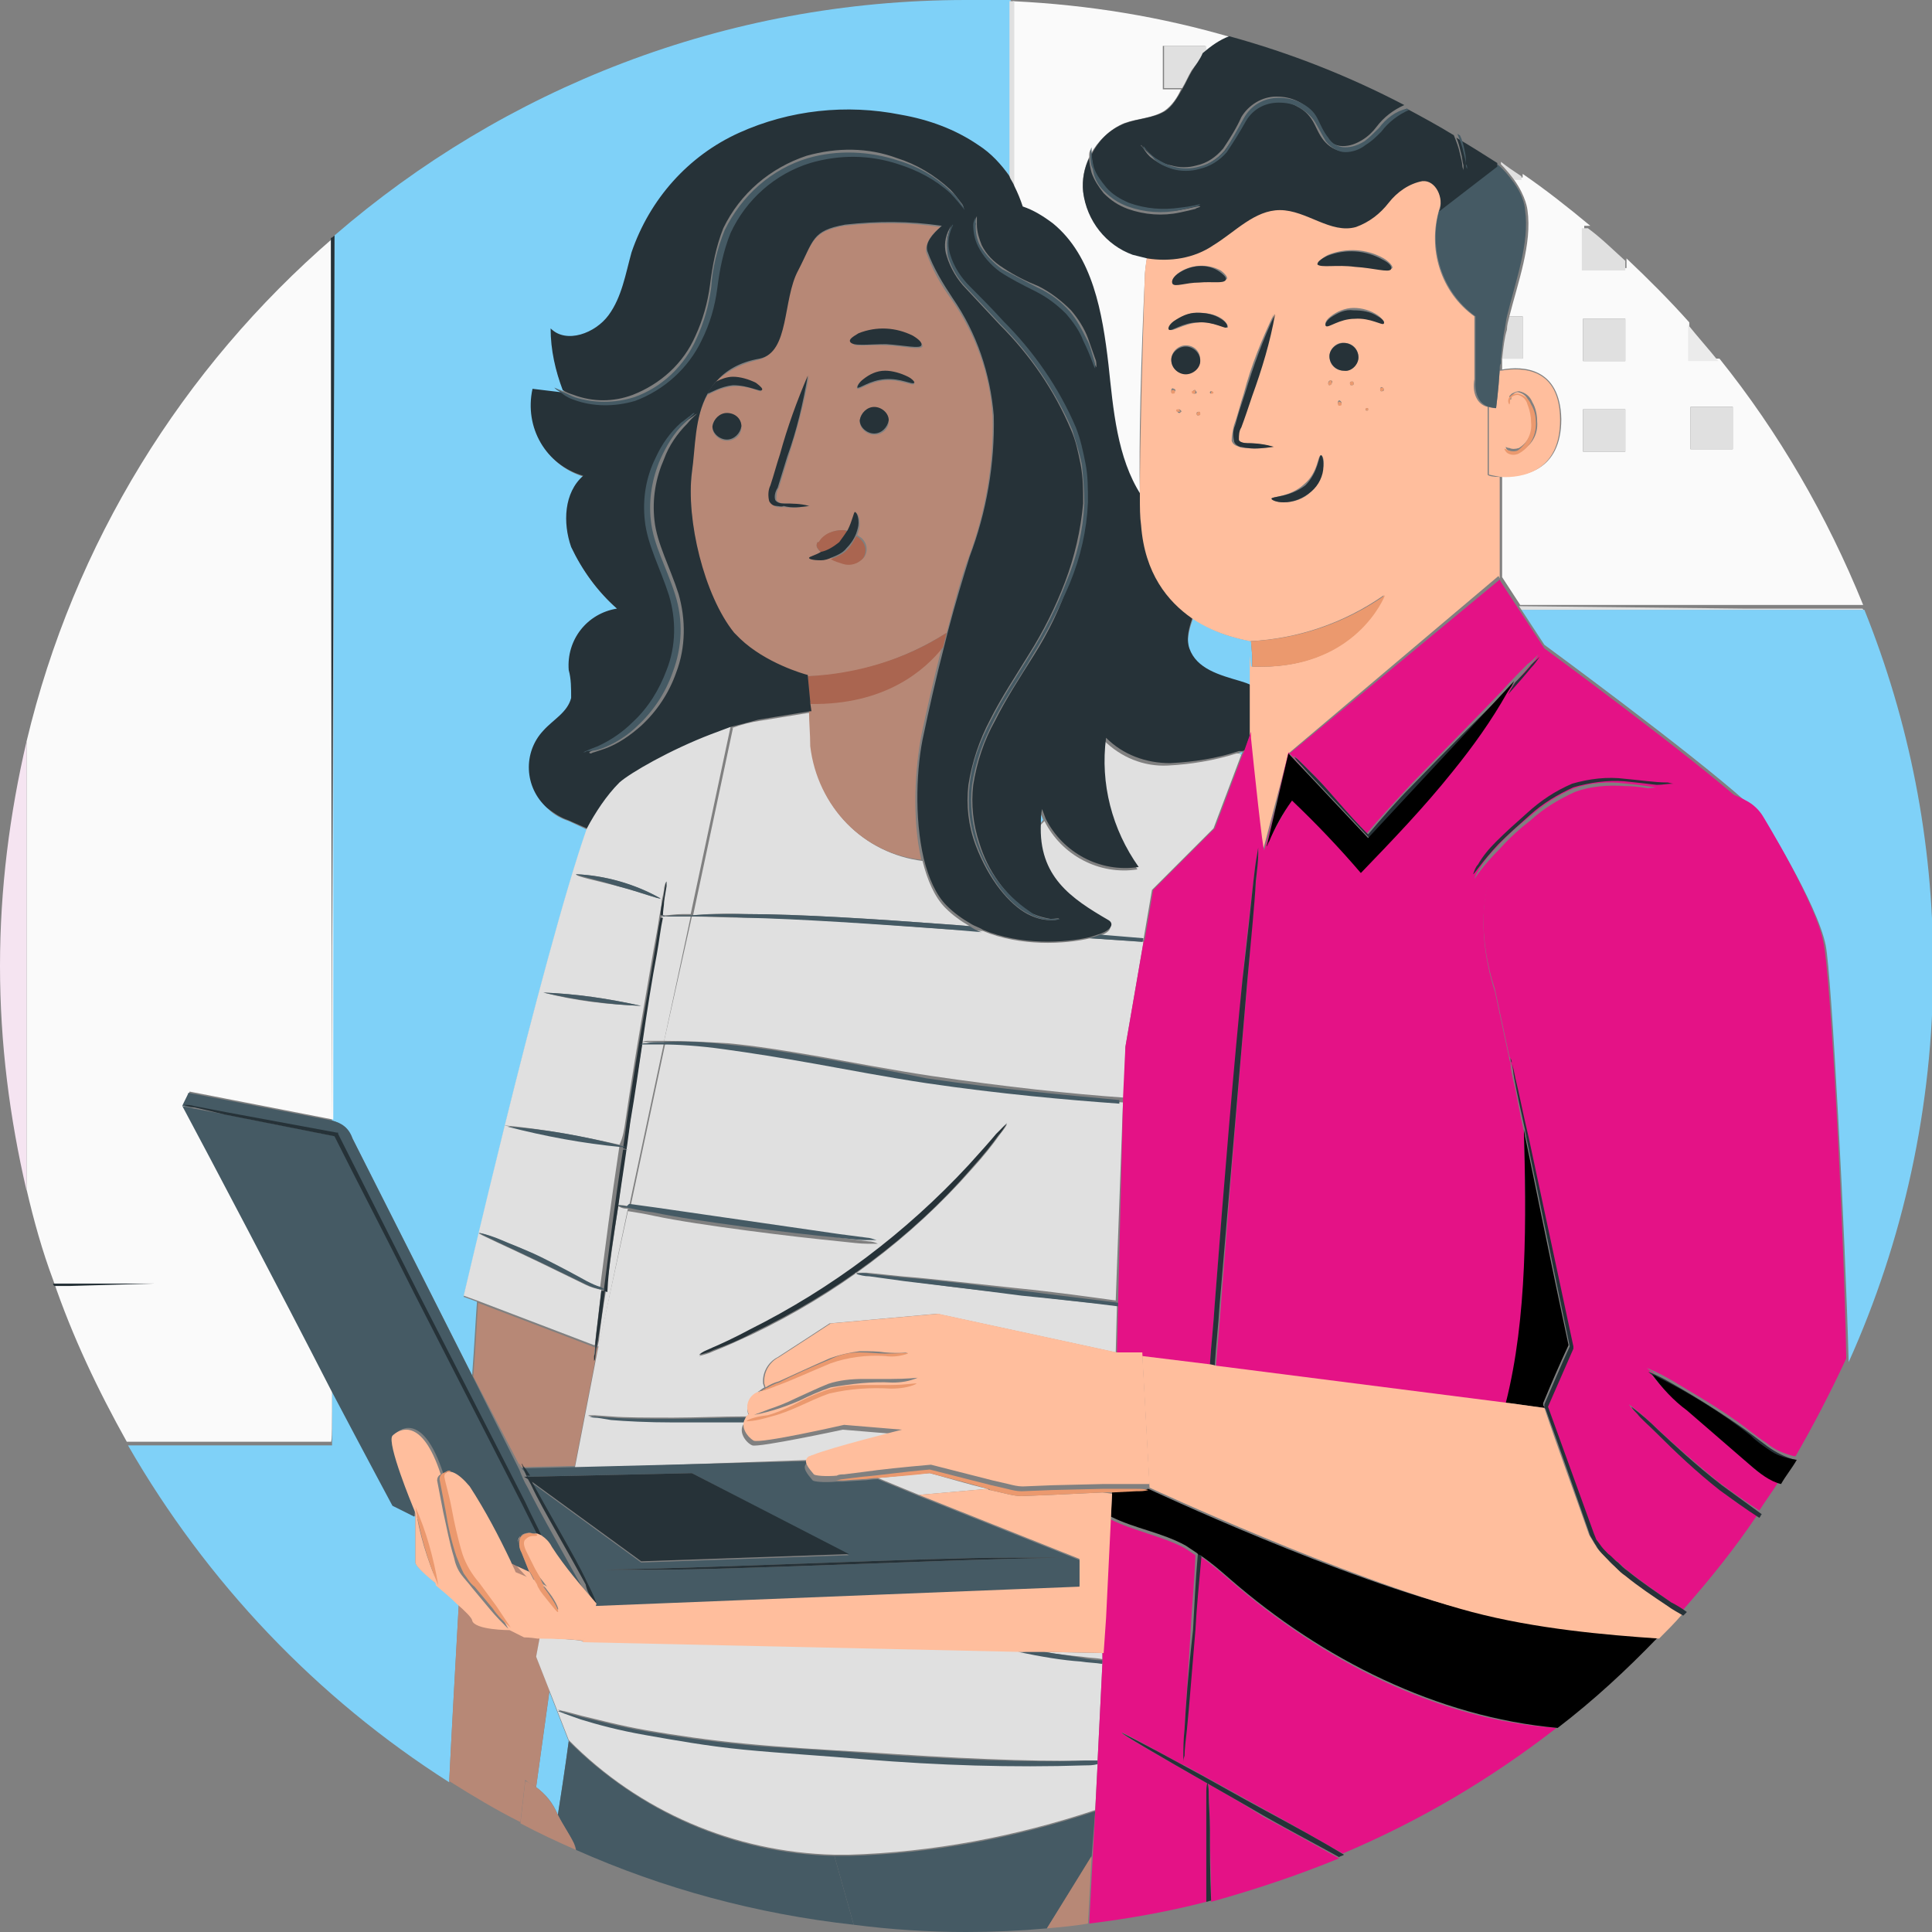<?xml version="1.0" encoding="utf-8"?>
<!-- Generator: Adobe Illustrator 24.3.0, SVG Export Plug-In . SVG Version: 6.00 Build 0)  -->
<svg version="1.1" id="Layer_1" xmlns="http://www.w3.org/2000/svg" xmlns:xlink="http://www.w3.org/1999/xlink" x="0px" y="0px"
	 viewBox="0 0 160 160" style="enable-background:new 0 0 160 160;" xml:space="preserve">
<rect x="0" y="0" width="160" height="160" fill="#808080" stroke="none"/>
<style type="text/css">
	.st0{fill:#7FD1F8;}
	.st1{fill:#FAFAFA;}
	.st2{fill:#E0E0E0;}
	.st3{fill:#EBEBEB;}
	.st4{fill:#263238;}
	.st5{fill:#F5E4F1;}
	.st6{fill:#455A64;}
	.st7{fill:#B78876;}
	.st8{fill:#AA6550;}
	.st9{fill:#FFBE9D;}
	.st10{fill:#EB996E;}
	.st11{fill:#E41286;}
</style>
<g>
	<path class="st0" d="M86.1,67.2C86.1,67.6,86,68,86,68.3c0.2-0.1,0.3-0.3,0.4-0.4C86.3,67.7,86.2,67.4,86.1,67.2z"/>
	<path class="st0" d="M58.9,60.8c0.9-0.3,1.5-0.5,1.6-0.5l0,0C60,60.4,59.5,60.6,58.9,60.8z"/>
	<path class="st0" d="M61.3,53c-0.1-0.1-0.2-0.2-0.2-0.2C61.2,52.9,61.2,52.9,61.3,53z"/>
	<path class="st0" d="M126,50.5l1.9,2.9c0,0,12,8.8,16.7,13c0.6,0.4,1.1,0.8,1.4,1.3c0,0,0,0,0,0l0,0c0,0,4.5,7.1,5.2,10.6
		c0.5,2.6,1.6,23.6,1.9,34.5c4.5-10,7-21.1,7-32.7c0-10.5-2-20.4-5.7-29.6l-9.8,0L126,50.5z"/>
	<path class="st0" d="M103.6,53.1c-0.4-0.1-2.7-0.4-4.8-1.9c-0.3,0.9-0.6,1.8-0.3,2.7c0.5,1.6,2.5,2.2,4.2,2.7
		c0.3,0.1,0.7,0.2,1,0.4l0-2.7L103.6,53.1z"/>
	<path class="st0" d="M102.9,62.3c-0.1,0-0.2,0-0.3,0.1c0.1,0,0.1,0.1,0.2,0.1L102.9,62.3z"/>
	<path class="st0" d="M44.4,148c0.8,0.6,1.4,1.3,1.8,2.3l0,0c0.6-3.8,0.9-6.1,0.9-6.1l0,0l-1.6-4.1L44.4,148z"/>
	<path class="st0" d="M36.3,131.3C36.3,131.3,36.3,131.3,36.3,131.3C36.3,131.3,36.3,131.3,36.3,131.3c-1-0.9-1.9-1.6-1.9-1.9v-3.8
		l-1.8-0.9c0,0-2.2-4.2-5.1-9.6c0,2.8,0,4.4,0,4.6c0,0,0,0,0,0h-1.2l-15.7,0c6.5,11.3,15.6,20.9,26.6,27.9c0.2-4.1,0.5-9.4,0.8-14.8
		C37.5,132.3,36.9,131.8,36.3,131.3z"/>
	<path class="st0" d="M66.9,56.1C66.9,56.1,66.9,56.1,66.9,56.1C66.9,56.1,66.9,56.1,66.9,56.1L66.9,56.1L66.9,56.1
		C66.9,56.1,66.9,56.1,66.9,56.1z"/>
	<path class="st0" d="M27.5,92.8c0.7,0.2,1.3,0.6,1.6,1.3l10,19.8c0.2-2.7,0.3-4.8,0.4-6.1l-1.1-0.4c0,0,1.5-6.3,3.4-14.1
		c0,0,0,0-0.1,0c0,0,0,0,0.1,0c2.2-8.9,5-19.5,6.8-24.6L47.1,68c-0.6-0.2-1.2-0.5-1.7-1c-1.8-1.7-2-4.6-0.3-6.4
		c0.8-0.9,2-1.5,2.3-2.7c0.1-0.8,0-1.5-0.2-2.3c-0.2-2.5,1.6-4.7,4-5.1c-1.6-1.4-2.9-3.1-3.8-5.1c-0.8-2-0.6-4.5,1-5.9
		c-3.1-0.9-5-4.1-4.2-7.2l2.5,0.3c-0.1-0.1-0.3-0.2-0.4-0.3c-0.1-0.1-0.3-0.2-0.4-0.3c0.2,0.2,0.5,0.3,0.8,0.4c-0.7-1.6-1-3.3-1-5.1
		c1.3,1.3,3.7,0.5,4.8-1.1c1.1-1.5,1.3-3.5,1.9-5.2c1.5-4.4,4.7-7.9,8.9-9.9c4.2-1.9,8.9-2.4,13.4-1.5c2.3,0.4,4.5,1.2,6.4,2.5
		c1,0.7,1.9,1.6,2.6,2.6c0-4.8,0-9.8,0-14.8C82.4,0,81.2,0,80,0C60,0,41.7,7.4,27.7,19.5C27.6,50.5,27.6,75.5,27.5,92.8z"/>
	<path class="st1" d="M125.4,14.9c1,1.4,1.1,2.5,1.1,2.5c0.4,2.8-0.8,6-1.5,8.8h1.1v3.5h-1.7c0,0.1,0,0.2,0,0.4l0,0.5
		c1.7-0.3,4.8-0.2,4.9,4.1c0,4.4-3.2,4.8-4.9,4.7l0,8.4l1.5,2.3l18.5,0l9.9,0c-3-7.4-7-14.3-11.9-20.4h-2.5v-3
		c-1.6-1.8-3.4-3.6-5.2-5.3v0.8h-3.5v-3.5h0.5c-1.8-1.5-3.7-3-5.6-4.3v0.3H125.4z M140,33.7h3.5v3.5H140V33.7z M131.1,26.4h3.5v3.5
		h-3.5V26.4z M131.1,33.9h3.5v3.5h-3.5V33.9z"/>
	<path class="st1" d="M84.6,17.3c0.9,0.4,1.7,0.9,2.5,1.4c3.3,2.7,4.2,7.4,4.6,11.7c0.4,3.7,0.8,7.7,2.7,10.8
		c-0.1-4.6,0.1-11.6,0.4-18c0-0.7,0.1-1.3,0.2-1.9c-0.4-0.1-0.8-0.2-1.2-0.3c-2.2-0.8-3.8-2.8-4.1-5.2c-0.1-1,0.1-1.9,0.5-2.8
		c0,0,0-0.1,0-0.1c0-0.2,0-0.3,0.1-0.5c0,0.1,0,0.3,0,0.4c0.6-1.1,1.6-2.1,2.8-2.6c1.1-0.4,2.3-0.4,3.3-1c0.6-0.4,1.1-1.1,1.4-1.8
		h-1.5V3.8h3.5v0.7c0.6-0.6,1.4-1.1,2.2-1.4c-5.8-1.7-11.8-2.7-18.1-3c0,5.3,0,10.4,0,15.5C84.2,16.1,84.5,16.7,84.6,17.3z"/>
	<path class="st2" d="M84,15.6c0-5.1,0-10.2,0-15.5c-0.1,0-0.3,0-0.4,0c0,5,0,9.9,0,14.8C83.7,15.1,83.8,15.3,84,15.6z"/>
	<path class="st2" d="M125.8,50.2l0.2,0.3l18.5,0l9.8,0c0,0,0-0.1-0.1-0.1l-9.9,0L125.8,50.2z"/>
	<path class="st2" d="M99.9,4.5V3.8h-3.5v3.5h1.5c0.3-0.5,0.5-1,0.8-1.5C99,5.4,99.4,4.9,99.9,4.5z"/>
	<path class="st2" d="M125.4,14.9h0.6v-0.3c-0.6-0.4-1.2-0.8-1.7-1.2c0,0.1,0,0.1,0,0.2C124.7,14,125.1,14.5,125.4,14.9z"/>
	<path class="st2" d="M131.1,22.4h3.5v-0.8c-1-0.9-2-1.9-3.1-2.7h-0.5V22.4z"/>
	<path class="st2" d="M124.4,29.7h1.7v-3.5H125c-0.1,0.4-0.2,0.7-0.2,1.1C124.6,27.9,124.5,28.8,124.4,29.7z"/>
	<rect x="131.1" y="26.4" class="st2" width="3.5" height="3.5"/>
	<path class="st3" d="M142.3,29.9c-0.8-1-1.7-2-2.5-3v3H142.3z"/>
	<rect x="131.1" y="33.9" class="st2" width="3.5" height="3.5"/>
	<rect x="140" y="33.7" class="st2" width="3.5" height="3.5"/>
	<path class="st1" d="M27.5,115c-4.3-8.2-10.1-19.2-12.3-23.5c0,0,0,0,0,0c0,0,0,0,0,0c0,0,0,0,0,0c0,0,0.5-1,0.5-1.1l11.8,2.3
		c0,0,0,0,0.1,0c0-17.2,0-42.2,0-73C15.1,30.5,6.1,45,2.2,61.4v37.1c0.6,2.6,1.3,5.1,2.2,7.5l1.4,0l7,0l1.8,0c0.4,0,0.6,0,0.6,0
		s-0.2,0-0.6,0l-1.8,0l-7.1,0l-1.3,0c1.6,4.7,3.7,9.1,6.1,13.4l16.9,0C27.5,119.5,27.5,117.9,27.5,115z"/>
	<polygon class="st1" points="26.3,119.7 27.5,119.7 27.5,119.7 	"/>
	<path class="st4" d="M27.5,92.8c0-17.3,0.1-42.3,0.2-73.3c-0.1,0.1-0.2,0.2-0.3,0.2C27.4,50.6,27.5,75.5,27.5,92.8
		C27.5,92.8,27.5,92.8,27.5,92.8z"/>
	<path class="st4" d="M27.5,119.7l-16.9,0c0,0,0,0,0,0l15.7,0L27.5,119.7z"/>
	<path class="st4" d="M27.5,115c0,2.8,0,4.4,0,4.7c0,0,0,0,0,0c0,0,0,0,0,0C27.5,119.5,27.5,117.9,27.5,115
		C27.5,115,27.5,115,27.5,115z"/>
	<path class="st4" d="M12.8,106.3l1.8,0c0.4,0,0.6,0,0.6,0s-0.2,0-0.6,0l-1.8,0l-7,0l-1.4,0c0,0.1,0,0.1,0.1,0.2l1.3,0L12.8,106.3z"
		/>
	<path class="st5" d="M0,80c0,6.4,0.8,12.6,2.2,18.6V61.4C0.8,67.4,0,73.6,0,80z"/>
	<path class="st6" d="M90.7,150c-6.6,2.2-13.4,3.5-20.4,3.7c-0.4,0-0.8,0-1.2,0l1.6,5.7c3.1,0.4,6.2,0.6,9.3,0.6
		c2.3,0,4.5-0.1,6.7-0.3l3.7-5.9L90.7,150z"/>
	<path class="st6" d="M47.1,144.2L47.1,144.2L47.1,144.2c0,0-0.3,2.3-0.9,6.1c0.4,0.8,0.9,1.5,1.3,2.3c0.1,0.2,0.2,0.4,0.2,0.6
		c7.2,3.2,14.9,5.3,23,6.2l-1.6-5.7C60.8,153.5,53,150.1,47.1,144.2z"/>
	<path class="st7" d="M44.4,148l1.1-8l-1.1-2.8l0.3-1.6c-0.6,0-1.1-0.1-1.1-0.1l-1.2-0.6c0,0-2.9,0-3.1-0.8
		c-0.1-0.3-0.6-0.8-1.3-1.4c-0.3,5.4-0.6,10.7-0.8,14.8c1.9,1.2,3.9,2.4,5.9,3.4l0.4-3.5C43.8,147.7,44.1,147.8,44.4,148z"/>
	<path class="st7" d="M42.2,129.4c0.1,0.3,0.3,0.6,0.4,0.9l1.2,0.5l-1.1-1.2L42.2,129.4z"/>
	<path class="st7" d="M43.1,121.5c0-0.1-0.1-0.2-0.1-0.3c0.1,0.1,0.1,0.2,0.2,0.3l4.4-0.1l1.9-9.8l-0.1,0l-0.1,0.7
		c0,0.1,0,0.3-0.1,0.4c0-0.1,0-0.3,0-0.4c0-0.2,0-0.5,0.1-0.7l-9.7-3.7c-0.1,1.3-0.2,3.5-0.4,6.1L43.1,121.5L43.1,121.5z"/>
	<path class="st2" d="M81.8,123.3c-1.7-0.4-3.3-0.9-4.8-1.3c-1.6,0.1-3.1,0.3-4.3,0.4l3.4,1.4L81.8,123.3z"/>
	<path class="st2" d="M67.2,120.9c1.5-0.5,7.4-2.1,7.4-2.1l-4.8-0.4c0,0-7,1.5-7.5,1.3s-1.2-1.1-0.7-1.8l0.1-0.2c-2.2,0-4.2,0-5.9,0
		c-2.2,0-4-0.1-5.2-0.2c-0.6-0.1-1.1-0.1-1.4-0.2c-0.2,0-0.3,0-0.5-0.1c0.2,0,0.3,0,0.5,0l1.4,0.1c1.2,0.1,3,0.1,5.2,0.1
		c1.8,0,3.9-0.1,6.1-0.1l0.1-0.1c-0.3-0.7,0.1-1.5,0.7-1.8l0.7-0.2l0-0.1c-0.2,0.1-0.4,0.1-0.7,0.2c0.2-0.1,0.4-0.3,0.6-0.4
		l-0.1-0.3c-0.1-0.9,0.4-1.8,1.2-2.2c1.4-0.9,4.3-2.8,4.3-2.8l8.9-0.8l14.8,3.2l0.1-3.9c-2.3-0.2-5-0.5-8.1-0.9
		c-3.8-0.4-7.2-0.8-9.7-1.2l-2.9-0.4c-0.4,0-0.7-0.1-1.1-0.2c0.4,0,0.7,0,1.1,0l2.9,0.3c2.5,0.2,5.9,0.6,9.7,1c3,0.3,5.8,0.7,8,1
		L93,91.3c-4.3-0.3-9.9-0.8-16-1.7c-3.3-0.5-6.4-1.1-9.2-1.6c-2.8-0.5-5.4-1-7.5-1.2c-2.2-0.3-3.9-0.4-5.1-0.4c0,0-0.1,0-0.1,0
		l-2.9,13.6l2.2,0.3l7.6,1.1l7.6,1.1l2.3,0.3c0.3,0,0.6,0.1,0.8,0.2c-0.3,0-0.6,0-0.9,0c-0.6,0-1.3-0.1-2.3-0.2
		c-2-0.2-4.7-0.5-7.7-0.9s-5.7-0.8-7.6-1.2c-0.9-0.2-1.6-0.3-2.2-0.4l-2.5,11.5l0,0l-1.9,9.8L67.2,120.9z M59,111.7
		c0.8-0.3,1.8-0.8,3.1-1.5c6.8-3.4,13-8,18.1-13.6c1-1.1,1.8-2,2.3-2.6c0.3-0.3,0.5-0.7,0.9-0.9c-0.2,0.4-0.5,0.7-0.7,1
		c-0.5,0.7-1.2,1.6-2.2,2.7c-5.1,5.8-11.3,10.4-18.2,13.7c-1.3,0.6-2.4,1.1-3.2,1.4c-0.4,0.2-0.8,0.3-1.2,0.4
		C58.2,112,58.6,111.8,59,111.7z"/>
	<path class="st2" d="M61.8,76c-1.8,0-3.4-0.1-4.5-0.1L55,86.2c0,0,0,0,0.1,0c1.7,0,3.5,0.1,5.2,0.2c2.2,0.2,4.7,0.6,7.6,1.1
		c2.8,0.5,5.9,1.1,9.2,1.6c6.1,0.9,11.7,1.5,16,1.8l0.1-4.2l1.5-8.7l-4.4-0.3c-2.1,0.5-5.8,0.7-8.9-0.6L79,77
		C72.3,76.5,66.2,76,61.8,76z"/>
	<path class="st2" d="M95.4,73.7l5.1-5.1l2.3-6.1c-0.1,0-0.1-0.1-0.2-0.1c-0.1,0-0.1,0-0.2,0c-1.9,0.6-3.8,0.9-5.7,1
		c-2,0.1-3.9-0.7-5.3-2.1C91,65.1,92,68.9,94.2,72c-3.2,0.5-6.3-1.2-7.7-4c-0.1,0.1-0.3,0.3-0.4,0.4c-0.2,4.4,2.6,6.1,5.6,8
		c0.5,0.4,0.2,0.8-0.6,1.1l3.6,0.3L95.4,73.7z"/>
	<path class="st2" d="M61.8,75.7c4.4,0,10.5,0.4,17.3,0.9l1.2,0.1c-0.7-0.4-1.4-0.9-2-1.5c-0.9-0.9-1.5-2.3-1.9-3.9
		c-4.8-0.6-8.7-4.4-9.1-9.4c-0.1-1-0.1-2-0.1-2.9l-4.3,0.7c-0.7,0.1-1.5,0.3-2.3,0.6l0,0c0,0,0.1,0,0.1,0l-3.3,15.5
		C58.4,75.7,60,75.6,61.8,75.7z"/>
	<path class="st2" d="M89.6,137.2c0.6,0.1,1.2,0.1,1.7,0.2l0-0.5l-4.9-0.1C87.6,137,88.6,137.1,89.6,137.2z"/>
	<polygon class="st2" points="91.5,133.9 92,125.7 92,125.7 	"/>
	<path class="st2" d="M84.3,136.7l-36.1-0.8c0,0,0,0,0,0c-0.2-0.1-2.2-0.2-3.5-0.3l-0.3,1.6l1.1,2.8l1.6,4.1l0,0
		c5.8,5.9,13.7,9.3,22,9.5c0.4,0,0.8,0,1.2,0c6.9-0.2,13.8-1.5,20.4-3.7l0.2-3.9c-0.3,0-0.6,0-1,0.1c-6.1,0.2-12.2,0-18.3-0.5
		c-3.6-0.3-6.9-0.4-10-0.8c-3.1-0.3-5.8-0.8-8.1-1.2s-4.1-1-5.4-1.3c-0.6-0.2-1.1-0.3-1.4-0.5c-0.2,0-0.3-0.1-0.5-0.2
		c0.2,0,0.3,0.1,0.5,0.1l1.5,0.4c1.3,0.3,3.1,0.8,5.4,1.2c2.3,0.4,5,0.8,8.1,1.1c3.1,0.3,6.5,0.5,10,0.7c7.1,0.5,13.6,0.8,18.2,0.7
		c0.3,0,0.7,0,1,0l0.4-8.1c-0.6,0-1.2-0.1-1.8-0.2C88,137.4,86.2,137.1,84.3,136.7z"/>
	<path class="st2" d="M55,86.2l2.2-10.3c-0.2,0-0.5,0-0.7,0h-1.4c-0.1,0-0.2,0-0.3,0c-0.1,0.9-0.3,1.8-0.5,3
		c-0.3,2.1-0.7,4.6-1.2,7.4c0.1,0,0.3-0.1,0.5-0.1C54,86.2,54.4,86.2,55,86.2z"/>
	<path class="st2" d="M53.2,86.3c-0.3,2.1-0.7,4.2-1,6.5c-0.4,2.5-0.7,4.8-1,7c0.3,0,0.5,0,0.8,0.1l0.1,0L55,86.3
		C54,86.3,53.3,86.3,53.2,86.3z"/>
	<path class="st2" d="M51.8,92.8c0.8-5.5,1.7-10.4,2.3-14c0.2-1.1,0.4-2.1,0.5-2.9c0,0,0,0,0,0c0,0,0,0,0,0c0.1-0.5,0.2-0.9,0.2-1.3
		c0.1-0.5,0.2-0.8,0.2-1.1c0-0.1,0.1-0.3,0.1-0.4c0,0.1,0,0.3,0,0.4L55,74.6c-0.1,0.4-0.1,0.8-0.2,1.2c0.1,0,0.2,0,0.3,0
		c0.3,0,0.8-0.1,1.4-0.1c0.2,0,0.5,0,0.7,0l3.3-15.5c0,0,0,0-0.1,0c-0.1,0-0.7,0.2-1.6,0.5c-3.4,1.3-6.7,3.2-7.6,4
		c-1.1,1.2-2,2.5-2.6,3.9l0,0c-1.8,5.1-4.6,15.7-6.8,24.6c3.2,0.3,6.4,0.9,9.5,1.6C51.6,94.2,51.7,93.5,51.8,92.8z M54.7,74.4
		c0,0.1-1.6-0.5-3.5-1c-1.9-0.5-3.5-0.8-3.5-1C50.1,72.5,52.5,73.2,54.7,74.4z M53.1,83.3c-2.7-0.1-5.4-0.4-8.1-1.1
		C47.7,82.3,50.4,82.7,53.1,83.3z"/>
	<path class="st2" d="M49.3,111.1c0.1-1,0.3-2.5,0.5-4.3c0,0,0,0,0,0c0,0-0.1,0-0.1,0c-0.4-0.1-0.8-0.2-1.2-0.4l-3.7-1.8
		c-2.9-1.4-5.2-2.4-5.2-2.5c0.6,0.1,1.1,0.3,1.6,0.5c1,0.4,2.3,0.9,3.7,1.6c1.4,0.7,2.7,1.4,3.6,1.9c0.4,0.2,0.8,0.4,1.2,0.5
		c0.4-3.1,0.9-7.1,1.6-11.7c-3.2-0.3-6.4-0.9-9.5-1.7c-1.9,7.7-3.4,14.1-3.4,14.1l1.1,0.4l9.7,3.7C49.3,111.4,49.3,111.2,49.3,111.1
		z"/>
	<path class="st2" d="M52,100.1c0,0-0.1,0-0.1,0c-0.3,0-0.5-0.1-0.7-0.2c-0.4,2.6-0.7,4.9-1,6.9c0,0,0,0,0.1,0c0,0,0,0-0.1,0
		c0,0,0,0,0,0c-0.3,1.7-0.5,3.2-0.6,4.2l-0.1,0.5l0.1,0l0,0L52,100.1z"/>
	<path class="st4" d="M51.2,99.9C51.1,99.9,51.1,99.9,51.2,99.9C51.1,99.8,51.1,99.9,51.2,99.9c0.3-2.2,0.7-4.6,1-7
		c0.4-2.3,0.7-4.5,1-6.5c0,0,0,0,0,0c0,0,0,0,0,0c0.4-2.8,0.8-5.3,1.2-7.4c0.2-1.1,0.3-2.1,0.5-3c-0.1,0-0.1,0-0.2,0
		c-0.2,0.8-0.3,1.8-0.5,2.9c-0.6,3.6-1.5,8.5-2.3,14c-0.1,0.7-0.2,1.5-0.3,2.2c0.1,0,0.3,0.1,0.4,0.1c-0.1,0-0.3,0-0.4,0
		c-0.7,4.5-1.2,8.6-1.6,11.7c0.1,0,0.2,0.1,0.3,0.1C50.4,104.8,50.8,102.5,51.2,99.9z"/>
	<path class="st4" d="M55,74.6l0.2-1.2c0-0.1,0-0.3,0-0.4c-0.1,0.1-0.1,0.3-0.1,0.4c-0.1,0.3-0.1,0.7-0.2,1.1
		c-0.1,0.4-0.2,0.8-0.2,1.3c0.1,0,0.1,0,0.2,0C54.9,75.4,55,75,55,74.6z"/>
	<path class="st4" d="M50.1,106.9C50.1,106.8,50.1,106.8,50.1,106.9c-0.1,0-0.2,0-0.3,0c0,0,0,0,0,0c-0.2,1.8-0.4,3.3-0.5,4.3
		c0,0.2,0,0.3,0,0.4c0,0.3,0,0.5-0.1,0.7c0,0.1,0,0.3,0,0.4c0.1-0.1,0.1-0.3,0.1-0.4l0.1-0.7l0.1-0.5
		C49.7,110,49.9,108.6,50.1,106.9z"/>
	<path class="st4" d="M62.3,110.4c6.9-3.3,13.2-7.9,18.2-13.7c1-1.1,1.7-2,2.2-2.7c0.3-0.3,0.5-0.7,0.7-1c-0.3,0.3-0.6,0.6-0.9,0.9
		c-0.5,0.6-1.3,1.5-2.3,2.6c-5.2,5.6-11.3,10.2-18.1,13.6c-1.3,0.7-2.4,1.2-3.1,1.5c-0.4,0.2-0.8,0.3-1.1,0.6
		c0.4-0.1,0.8-0.2,1.2-0.4C59.9,111.5,61,111.1,62.3,110.4z"/>
	<path class="st6" d="M54.7,74.4c-2.1-1.2-4.6-1.9-7-2c0,0.1,1.6,0.4,3.5,1C53.1,73.9,54.6,74.5,54.7,74.4z"/>
	<path class="st6" d="M94.7,77.7l-3.6-0.3c-0.2,0.1-0.5,0.2-0.9,0.3l4.4,0.3L94.7,77.7z"/>
	<path class="st6" d="M55.1,75.9h1.4c0.2,0,0.5,0,0.7,0c1.2,0,2.7,0,4.5,0.1c4.4,0.1,10.5,0.5,17.3,1l2.3,0.2
		c-0.4-0.1-0.7-0.3-1-0.5l-1.2-0.1c-6.7-0.5-12.9-0.9-17.3-0.9c-1.8,0-3.3,0-4.5,0.1c-0.3,0-0.5,0-0.7,0
		C55.9,75.8,55.4,75.8,55.1,75.9c-0.1-0.1-0.2-0.1-0.3-0.1c-0.1,0-0.1,0-0.2,0c0,0,0,0,0,0c0,0,0,0,0,0c0.1,0,0.1,0,0.2,0
		C54.9,75.9,55,75.9,55.1,75.9z"/>
	<path class="st6" d="M45,82.2c2.6,0.6,5.4,1,8.1,1.1C50.4,82.7,47.7,82.3,45,82.2z"/>
	<path class="st6" d="M67.8,87.6c-2.8-0.5-5.4-0.9-7.6-1.1c-1.7-0.2-3.4-0.3-5.2-0.2c0,0,0,0-0.1,0c-0.6,0-1,0-1.4,0.1
		c-0.2,0-0.3,0-0.5,0.1c0,0,0,0,0,0c0,0,0,0,0,0c0.1,0,0.8,0,1.8,0c0,0,0.1,0,0.1,0c1.2,0,3,0.1,5.1,0.4c2.2,0.3,4.7,0.7,7.5,1.2
		c2.8,0.5,5.9,1.1,9.2,1.6c6.1,0.9,11.8,1.4,16,1.7l0-0.3c-4.3-0.4-9.9-0.9-16-1.8C73.8,88.7,70.7,88.1,67.8,87.6z"/>
	<path class="st6" d="M51.9,99.9c-0.2,0-0.5-0.1-0.8-0.1c0,0-0.1,0-0.1,0c0,0,0.1,0,0.1,0c0.2,0.1,0.5,0.2,0.7,0.2c0,0,0.1,0,0.1,0
		c0.5,0.1,1.3,0.3,2.2,0.4c1.9,0.4,4.6,0.8,7.6,1.2s5.7,0.7,7.7,0.9c1,0.1,1.8,0.2,2.3,0.2c0.3,0,0.6,0,0.9,0
		c-0.3-0.1-0.6-0.2-0.8-0.2l-2.3-0.3l-7.6-1.1l-7.6-1.1l-2.2-0.3L51.9,99.9z"/>
	<path class="st6" d="M74.9,105.8l-2.9-0.3c-0.4-0.1-0.7-0.1-1.1,0c0.3,0.1,0.7,0.2,1.1,0.2l2.9,0.4c2.5,0.3,5.9,0.7,9.7,1.2
		c3,0.3,5.8,0.6,8.1,0.9l0-0.3c-2.3-0.3-5-0.6-8-1C80.8,106.4,77.4,106,74.9,105.8z"/>
	<path class="st6" d="M55.8,117.5c-2.2,0-4,0-5.2-0.1l-1.4-0.1c-0.2,0-0.3,0-0.5,0c0.2,0,0.3,0.1,0.5,0.1c0.3,0,0.8,0.1,1.4,0.2
		c1.2,0.1,3,0.2,5.2,0.2c1.7,0,3.7,0,5.9,0l0.1-0.1c0,0,0,0-0.1,0c0,0,0,0,0.1-0.1l0.1-0.2C59.7,117.4,57.6,117.5,55.8,117.5z"/>
	<path class="st6" d="M86.5,136.8l-2.2,0c1.9,0.4,3.7,0.7,5.2,0.8c0.6,0.1,1.2,0.1,1.8,0.2l0-0.3c-0.6,0-1.2-0.1-1.7-0.2
		C88.6,137.1,87.6,137,86.5,136.8z"/>
	<path class="st6" d="M51.9,95c-0.1,0-0.3-0.1-0.4-0.1c-3.1-0.8-6.3-1.4-9.5-1.6c0,0,0,0-0.1,0c0,0,0,0,0.1,0
		c3.1,0.8,6.3,1.4,9.5,1.7C51.6,95,51.7,95,51.9,95z"/>
	<path class="st6" d="M50.1,106.8C50.2,106.8,50.2,106.8,50.1,106.8C50.2,106.8,50.2,106.8,50.1,106.8c-0.1-0.1-0.2-0.1-0.3-0.2
		c-0.4-0.1-0.8-0.3-1.2-0.5c-0.9-0.5-2.2-1.2-3.6-1.9c-1.4-0.7-2.8-1.2-3.7-1.6c-0.5-0.2-1.1-0.4-1.6-0.5c0,0.1,2.3,1.1,5.2,2.5
		l3.7,1.8c0.4,0.2,0.8,0.3,1.2,0.4c0,0,0.1,0,0.1,0C50,106.8,50.1,106.8,50.1,106.8z"/>
	<path class="st6" d="M71.7,145.2c-3.6-0.3-6.9-0.4-10-0.7c-3.1-0.3-5.8-0.7-8.1-1.1c-2.3-0.4-4.1-0.9-5.4-1.2l-1.5-0.4
		c-0.2-0.1-0.3-0.1-0.5-0.1c0.2,0.1,0.3,0.1,0.5,0.2c0.3,0.1,0.8,0.3,1.4,0.5c1.3,0.4,3.1,0.9,5.4,1.3s5,0.9,8.1,1.2
		c3.1,0.3,6.5,0.5,10,0.8c6.1,0.5,12.2,0.7,18.3,0.5c0.3,0,0.6,0,1-0.1l0-0.3c-0.3,0-0.6,0-1,0C85.2,146,78.8,145.7,71.7,145.2z"/>
	<path class="st7" d="M46.2,150.3L46.2,150.3c-0.4-0.9-1-1.7-1.8-2.3c-0.3-0.2-0.6-0.4-0.9-0.5l-0.4,3.5c1.5,0.8,3,1.5,4.6,2.2
		c-0.1-0.2-0.1-0.4-0.2-0.6C47.1,151.8,46.6,151.1,46.2,150.3z"/>
	<path class="st7" d="M86.7,159.7c1.1-0.1,2.3-0.2,3.4-0.4l0.3-5.6L86.7,159.7z"/>
	<path class="st7" d="M78.4,52.4c0.6-2.3,1.2-4.6,1.8-6.2c1.4-3.7,2.1-7.7,2-11.7c-0.2-3.5-1.4-6.8-3.4-9.7
		c-0.9-1.2-1.6-2.5-2.1-3.9c-0.1-0.7,0.4-1.5,1.2-2.1c-2.7-0.4-5.3-0.4-8-0.1c-2.7,0.5-2.5,1.3-3.9,3.8c-1.3,2.3-0.7,6.7-3.2,7.3
		c-1.7,0.4-2.8,1.1-3.6,1.9c0.4-0.2,0.9-0.4,1.4-0.4c0.7,0,1.3,0.1,1.9,0.5c0.4,0.3,0.6,0.5,0.5,0.6C63,32.5,62,31.9,60.7,32
		c-1.1,0.1-1.8,0.6-2.1,0.7c-1.1,1.9-1.1,4.4-1.3,6.5c-0.5,3.9,1,10.3,3.5,13.3c0.1,0.1,0.2,0.2,0.3,0.3c0.1,0.1,0.2,0.2,0.2,0.2
		c2.1,2,5.2,2.9,5.6,3c0,0,0,0,0.1,0C71,55.9,74.9,54.6,78.4,52.4z M61.4,35.4c0,0.6-0.5,1.1-1.2,1.1c-0.6,0-1.2-0.5-1.2-1.1
		c0,0,0,0,0,0c0-0.6,0.5-1.1,1.2-1.1C60.9,34.2,61.4,34.7,61.4,35.4C61.4,35.4,61.4,35.4,61.4,35.4z M73.6,34.9
		c0,0.6-0.5,1.1-1.2,1.1c-0.6,0-1.2-0.5-1.2-1.1c0,0,0,0,0,0c0-0.6,0.5-1.1,1.2-1.1C73,33.7,73.6,34.2,73.6,34.9
		C73.6,34.9,73.6,34.9,73.6,34.9z M75.7,31.8c-0.1,0.2-1.1-0.4-2.4-0.3c-1.3,0.1-2.1,0.8-2.3,0.7c-0.1-0.1,0-0.4,0.4-0.7
		c0.5-0.4,1.1-0.7,1.8-0.7c0.7,0,1.3,0.1,1.9,0.5C75.6,31.4,75.8,31.7,75.7,31.8z M71.2,27.7c1.4-0.6,3.1-0.5,4.5,0.2
		c0.5,0.3,0.7,0.6,0.7,0.8c-0.2,0.3-1.4,0-2.9-0.1c-1.5-0.1-2.8,0.2-2.9-0.2C70.4,28.2,70.7,27.9,71.2,27.7z M68.1,45.8
		c-0.2-0.1-0.3-0.2-0.4-0.4c-0.1-0.1-0.1-0.3,0-0.5l0.1,0c0.5-0.7,1.2-1,2-1c0.2,0,0.4,0,0.5,0.1c0.4-0.8,0.4-1.5,0.6-1.5
		c0.1,0,0.3,0.3,0.3,0.9c0,0.3-0.1,0.6-0.2,0.9c0.1,0.1,0.3,0.2,0.4,0.3c0.4,0.4,0.5,1,0.2,1.5c-0.4,0.5-1,0.7-1.7,0.5
		c-0.4-0.1-0.7-0.3-1-0.4c-0.3,0.1-0.6,0.1-0.8,0.2c-0.6,0-1-0.1-1-0.2C67,46.1,67.5,46,68.1,45.8C68.1,45.8,68.1,45.8,68.1,45.8z
		 M63.8,41.5c-0.1-0.4-0.1-0.9,0.1-1.3c0.2-0.8,0.5-1.7,0.8-2.6c0.6-2.2,1.3-4.4,2.3-6.5c-0.4,2.3-1,4.5-1.7,6.7l-0.8,2.6
		c-0.2,0.3-0.2,0.6-0.2,1c0.1,0.2,0.4,0.3,0.7,0.3c0.7,0,1.4,0.1,2.1,0.2c-0.7,0.1-1.4,0.2-2.1,0.1c-0.2,0-0.4,0-0.6,0
		C64.1,41.9,63.9,41.8,63.8,41.5z"/>
	<path class="st7" d="M76.3,71.2c-0.8-3.4-0.5-7.7,0-10.3c0.4-1.9,1-4.6,1.7-7.3c-1.5,1.9-4.8,4.8-11,4.6l0.1,0.7l-0.1,0
		c0,0.9,0.1,1.9,0.1,2.9C67.7,66.8,71.5,70.7,76.3,71.2z"/>
	<path class="st4" d="M60.2,34.2c-0.6,0-1.1,0.5-1.2,1.1c0,0,0,0,0,0c0,0.6,0.6,1.1,1.2,1.1c0.6,0,1.1-0.5,1.2-1.1c0,0,0,0,0,0
		C61.4,34.7,60.9,34.2,60.2,34.2z"/>
	<path class="st4" d="M63.1,32.3c0.1-0.1-0.1-0.3-0.5-0.6c-0.6-0.3-1.3-0.5-1.9-0.5c-0.5,0-1,0.2-1.4,0.4c-0.3,0.3-0.5,0.6-0.7,1
		c0.3-0.1,1.1-0.6,2.1-0.7C62,31.9,63,32.5,63.1,32.3z"/>
	<path class="st4" d="M72.4,33.7c-0.6,0-1.1,0.5-1.2,1.1c0,0,0,0,0,0c0,0.6,0.6,1.1,1.2,1.1c0.6,0,1.1-0.5,1.2-1.1c0,0,0,0,0,0
		C73.6,34.2,73,33.7,72.4,33.7z"/>
	<path class="st4" d="M75.2,31.2c-0.6-0.3-1.3-0.5-1.9-0.5c-0.7,0-1.3,0.3-1.8,0.7C71.1,31.7,71,32,71,32.1c0.2,0.1,1-0.6,2.3-0.7
		c1.3-0.1,2.3,0.5,2.4,0.3C75.8,31.7,75.6,31.4,75.2,31.2z"/>
	<path class="st4" d="M67,41.9c-0.7-0.2-1.4-0.2-2.1-0.2c-0.3,0-0.6-0.1-0.7-0.3c-0.1-0.3,0-0.7,0.2-1l0.8-2.6
		c0.8-2.2,1.3-4.4,1.7-6.7c-0.9,2.1-1.7,4.3-2.3,6.5c-0.3,0.9-0.5,1.7-0.8,2.6c-0.2,0.4-0.2,0.9-0.1,1.3c0.1,0.2,0.3,0.4,0.6,0.4
		c0.2,0,0.4,0.1,0.6,0C65.6,42.1,66.3,42,67,41.9z"/>
	<path class="st8" d="M78.1,53.6c0.1-0.4,0.2-0.8,0.3-1.2c-3.4,2.2-7.4,3.4-11.5,3.6c0,0,0,0,0,0l0,0.1l0.2,2.1l0,0.1
		C73.3,58.4,76.6,55.5,78.1,53.6z"/>
	<path class="st8" d="M70.3,44c-0.2,0-0.3-0.1-0.5-0.1c-0.8,0-1.6,0.3-2,1l-0.1,0c-0.1,0.2-0.1,0.3,0,0.5c0.1,0.1,0.2,0.3,0.4,0.4
		c0,0,0,0,0,0c0.5-0.2,1-0.4,1.5-0.8C69.9,44.7,70.1,44.4,70.3,44z"/>
	<path class="st8" d="M68.8,46.3c0.3,0.2,0.7,0.3,1,0.4c0.6,0.2,1.3,0,1.7-0.5c0.3-0.5,0.2-1.1-0.2-1.5c-0.1-0.1-0.2-0.2-0.4-0.3
		c-0.2,0.4-0.4,0.8-0.8,1.2C69.8,45.9,69.3,46.1,68.8,46.3z"/>
	<path class="st4" d="M68,46.4c0.3,0,0.6-0.1,0.8-0.2c0.5-0.2,1-0.4,1.3-0.8c0.3-0.3,0.6-0.7,0.8-1.2c0.1-0.3,0.2-0.6,0.2-0.9
		c0-0.6-0.2-0.9-0.3-0.9c-0.1,0-0.2,0.7-0.6,1.5c-0.2,0.3-0.4,0.6-0.7,1c-0.5,0.4-1,0.7-1.5,0.8C67.5,46,67,46.1,67,46.2
		C67,46.3,67.3,46.4,68,46.4z"/>
	<path class="st4" d="M73.4,28.5c1.5,0.1,2.8,0.4,2.9,0.1c0.1-0.2-0.2-0.5-0.7-0.8c-1.4-0.7-3-0.8-4.5-0.2c-0.5,0.3-0.8,0.5-0.7,0.7
		C70.6,28.7,71.9,28.5,73.4,28.5z"/>
	<path class="st4" d="M51.3,64.8c0.9-0.8,4.2-2.7,7.6-4c0.5-0.2,1.1-0.4,1.6-0.6c0.8-0.2,1.6-0.4,2.3-0.6l4.3-0.7l0.1,0l-0.1-0.7
		l0-0.1l-0.2-2.1l0-0.1c0,0,0,0,0,0c-0.4-0.1-3.5-1-5.6-3c-0.1-0.1-0.2-0.2-0.2-0.2c-0.1-0.1-0.2-0.2-0.3-0.3
		c-2.5-3.1-4-9.4-3.5-13.3c0.3-2,0.2-4.5,1.3-6.5c0.2-0.3,0.4-0.7,0.7-1c0.8-0.9,1.9-1.6,3.6-1.9c2.5-0.5,1.9-4.9,3.2-7.3
		c1.3-2.5,1.1-3.3,3.9-3.8c2.7-0.3,5.3-0.3,8,0.1c-0.8,0.7-1.4,1.4-1.2,2.1c0.5,1.4,1.3,2.7,2.1,3.9c2,2.9,3.1,6.2,3.4,9.7
		c0.1,4-0.6,8-2,11.7c-0.5,1.6-1.2,3.9-1.8,6.2c-0.1,0.4-0.2,0.8-0.3,1.2c-0.7,2.7-1.3,5.4-1.7,7.3c-0.6,2.6-0.8,6.9,0,10.3
		c0.4,1.6,1,3,1.9,3.9c0.6,0.6,1.3,1.1,2,1.5c0.3,0.2,0.7,0.3,1,0.5c3.1,1.3,6.8,1.1,8.9,0.6c0.3-0.1,0.6-0.2,0.9-0.3
		c0.8-0.3,1.1-0.8,0.6-1.1c-3.1-1.8-5.8-3.6-5.6-8c0-0.4,0-0.8,0.1-1.2c0.1,0.3,0.2,0.5,0.3,0.8c1.4,2.8,4.5,4.5,7.7,4
		c-2.2-3.1-3.2-6.9-2.7-10.7c1.4,1.4,3.3,2.1,5.3,2.1c2-0.1,3.9-0.4,5.7-1c0.1,0,0.1,0,0.2,0c0.1,0,0.2,0,0.3-0.1l0.6-1.7
		c0,0,0,0.2,0,0.5l0-4.1c-0.3-0.2-0.7-0.3-1-0.4c-1.7-0.5-3.6-1-4.2-2.7c-0.3-0.9,0-1.8,0.3-2.7c-2-1.4-4-3.7-4.2-7.6
		c0-0.7-0.1-1.5-0.1-2.4c-2-3.1-2.3-7.1-2.7-10.8c-0.5-4.3-1.3-9-4.6-11.7c-0.8-0.6-1.6-1.1-2.5-1.4c-0.2-0.6-0.4-1.1-0.7-1.7
		c-0.1-0.3-0.3-0.5-0.4-0.8c-0.7-1-1.5-1.9-2.6-2.6c-1.9-1.3-4.1-2.1-6.4-2.5c-4.5-0.9-9.2-0.4-13.4,1.5c-4.2,1.9-7.4,5.5-8.9,9.9
		c-0.5,1.8-0.8,3.7-1.9,5.2c-1.1,1.5-3.5,2.4-4.8,1.1c0,1.8,0.4,3.5,1,5.1c0.3,0.2,0.6,0.3,0.9,0.4c1.6,0.6,3.3,0.6,4.9,0
		c2.3-0.9,4.2-2.6,5.2-4.9c0.6-1.3,1-2.7,1.2-4.2c0.2-1.6,0.5-3.2,1.1-4.7c1.4-2.9,3.9-5,6.9-6c2.5-0.7,5.1-0.7,7.5,0.2
		c1.6,0.5,3.1,1.4,4.4,2.6c0.3,0.3,0.6,0.7,0.9,1.1c0.1,0.1,0.2,0.3,0.2,0.4c-0.4-0.5-0.8-1-1.2-1.4c-1.2-1.1-2.7-2-4.3-2.4
		c-2.4-0.8-4.9-0.8-7.3-0.1c-2.9,0.9-5.3,3-6.6,5.8c-0.6,1.5-1,3-1.1,4.6c-0.2,1.5-0.6,2.9-1.3,4.3c-1.1,2.4-3.1,4.2-5.5,5
		c-1.6,0.5-3.4,0.5-5.1-0.1c-0.3-0.1-0.5-0.2-0.8-0.4l-2.5-0.3c-0.7,3.2,1.1,6.3,4.2,7.2c-1.6,1.4-1.7,3.9-1,5.9
		c0.9,1.9,2.2,3.7,3.8,5.1c-2.5,0.4-4.2,2.6-4,5.1c0.2,0.7,0.2,1.5,0.2,2.3c-0.3,1.2-1.5,1.8-2.3,2.7c-1.7,1.8-1.6,4.7,0.3,6.4
		c0.5,0.4,1.1,0.8,1.7,1l1.6,0.7l0,0C49.3,67.3,50.2,65.9,51.3,64.8z M85.6,54.3c-1.2,1.9-2.3,3.6-3.2,5.4c-0.9,1.6-1.5,3.4-1.8,5.3
		c-0.2,1.6,0,3.3,0.5,4.8c0.7,2.3,2.1,4.3,4.1,5.7c0.5,0.3,1.2,0.5,1.8,0.6c0.4,0,0.7-0.1,0.7,0c-0.2,0.1-0.4,0.1-0.7,0.1
		c-0.7,0-1.3-0.2-1.9-0.5c-1.5-0.8-3.2-2.8-4.3-5.7c-0.6-1.6-0.8-3.3-0.6-5c0.3-1.9,0.9-3.7,1.8-5.4c0.9-1.8,2.1-3.6,3.2-5.4
		c1.2-1.9,2.2-3.9,3-6c0.8-2.1,1.3-4.3,1.5-6.5c0-1.1,0-2.1-0.2-3.2c-0.2-1-0.4-2-0.8-2.9c-1.4-3.3-3.4-6.2-5.9-8.7l-2.8-3
		c-0.7-0.7-1.3-1.7-1.6-2.7c-0.2-0.6-0.2-1.3,0.1-2c0.1-0.2,0.2-0.4,0.3-0.6c0,0-0.1,0.2-0.2,0.6c-0.2,0.6-0.2,1.3,0,1.9
		c0.3,1,0.9,1.8,1.6,2.6c0.8,0.9,1.8,1.8,2.8,2.9c2.6,2.5,4.6,5.5,6,8.8c0.4,1,0.6,2,0.8,3c0.2,1.1,0.2,2.2,0.2,3.2
		c-0.1,2.3-0.6,4.5-1.5,6.6C87.8,50.4,86.8,52.4,85.6,54.3z M80.9,17.9c0,0.2,0,0.4,0,0.7c0,0.6,0.2,1.2,0.4,1.7
		c0.4,0.8,1,1.4,1.8,1.9c0.9,0.6,1.9,1.1,2.9,1.5c1,0.5,1.9,1.2,2.7,2c0.6,0.7,1.1,1.5,1.4,2.3c0.2,0.6,0.4,1.1,0.6,1.7
		c0.1,0.2,0.1,0.4,0.1,0.7c-0.1,0-0.3-0.9-1-2.3c-0.4-0.8-0.9-1.5-1.4-2.2c-0.7-0.8-1.6-1.4-2.6-1.9c-1-0.5-2-1-2.9-1.6
		c-0.8-0.5-1.4-1.2-1.8-2.1c-0.3-0.6-0.4-1.2-0.3-1.8C80.7,18.4,80.8,18.1,80.9,17.9z M49.8,61.8c1.1-0.5,2.1-1.1,2.9-2
		c1.2-1.2,2.2-2.7,2.8-4.3c0.7-2,0.8-4.2,0.2-6.2c-0.7-2.1-1.8-4.1-2-6.2c-0.2-1.8,0.1-3.6,0.9-5.2c0.5-1.1,1.2-2.1,2.1-2.9
		c0.2-0.2,0.5-0.4,0.8-0.6c0.1-0.1,0.2-0.1,0.3-0.2c0,0-0.4,0.3-0.9,0.9c-0.8,0.8-1.5,1.8-1.9,2.9c-0.7,1.6-1,3.3-0.8,5.1
		c0.2,1.9,1.3,3.9,2,6.1c0.6,2.1,0.6,4.4-0.2,6.5c-0.6,1.7-1.6,3.2-2.9,4.4c-0.9,0.8-1.9,1.5-3,1.9c-0.3,0.1-0.6,0.2-0.9,0.3
		c-0.1,0-0.2,0.1-0.3,0.1C48.6,62.3,49,62.2,49.8,61.8z"/>
	<path class="st6" d="M90.1,41.6c0-1.1,0-2.2-0.2-3.2c-0.2-1-0.4-2-0.8-3c-1.4-3.3-3.5-6.3-6-8.8c-1-1.1-2-2.1-2.8-2.9
		c-0.7-0.7-1.3-1.6-1.6-2.6c-0.2-0.6-0.2-1.3,0-1.9c0.1-0.4,0.3-0.6,0.2-0.6c-0.1,0.2-0.3,0.4-0.3,0.6c-0.2,0.6-0.2,1.3-0.1,2
		c0.3,1,0.8,1.9,1.6,2.7l2.8,3c2.5,2.5,4.5,5.5,5.9,8.7c0.3,1,0.6,1.9,0.8,2.9c0.1,1,0.2,2.1,0.2,3.2c-0.1,2.2-0.6,4.4-1.5,6.5
		c-0.8,2.1-1.8,4.1-3,6c-1.1,1.8-2.3,3.6-3.2,5.4c-0.9,1.7-1.6,3.5-1.8,5.4c-0.2,1.7,0,3.4,0.6,5c1.1,2.9,2.7,4.9,4.3,5.7
		c0.6,0.3,1.2,0.5,1.9,0.5c0.2,0,0.5,0,0.7-0.1c0,0-0.2,0-0.7,0c-0.6,0-1.3-0.2-1.8-0.6C83.1,74,81.7,72,81,69.8
		c-0.5-1.5-0.7-3.2-0.5-4.8c0.3-1.9,0.9-3.6,1.8-5.3c0.9-1.8,2.1-3.5,3.2-5.4c1.2-1.9,2.2-3.9,3.1-6C89.5,46.1,90,43.9,90.1,41.6z"
		/>
	<path class="st6" d="M81,20.4c0.4,0.8,1,1.5,1.8,2.1c0.9,0.6,1.9,1.1,2.9,1.6c1,0.5,1.8,1.1,2.6,1.9c0.6,0.7,1.1,1.4,1.4,2.2
		c0.7,1.4,0.9,2.3,1,2.3c0-0.2,0-0.4-0.1-0.7c-0.2-0.6-0.3-1.2-0.6-1.7c-0.4-0.8-0.8-1.6-1.4-2.3c-0.7-0.8-1.6-1.5-2.7-2
		c-1-0.5-1.9-1-2.9-1.5c-0.7-0.5-1.3-1.1-1.8-1.9c-0.3-0.5-0.4-1.1-0.4-1.7c0-0.2,0-0.4,0-0.7c-0.1,0.2-0.2,0.4-0.2,0.6
		C80.6,19.2,80.7,19.8,81,20.4z"/>
	<path class="st6" d="M52.6,33.2c2.4-0.9,4.4-2.7,5.5-5c0.7-1.4,1.1-2.8,1.3-4.3c0.2-1.6,0.5-3.1,1.1-4.6c1.3-2.8,3.7-4.9,6.6-5.8
		c2.4-0.7,4.9-0.7,7.3,0.1c1.6,0.5,3.1,1.3,4.3,2.4c0.4,0.4,0.8,0.9,1.2,1.4c-0.1-0.2-0.1-0.3-0.2-0.4c-0.3-0.4-0.5-0.8-0.9-1.1
		c-1.2-1.2-2.7-2.1-4.4-2.6c-2.4-0.8-5.1-0.9-7.5-0.2c-3,0.9-5.5,3.1-6.9,6c-0.6,1.5-1,3.1-1.1,4.7c-0.2,1.5-0.6,2.9-1.2,4.2
		c-1,2.3-2.9,4.1-5.2,4.9c-1.6,0.5-3.3,0.5-4.9,0c-0.3-0.1-0.6-0.3-0.9-0.4c-0.3-0.1-0.5-0.3-0.8-0.4c0.1,0.1,0.2,0.2,0.4,0.3
		c0.1,0.1,0.3,0.2,0.4,0.3c0.3,0.2,0.5,0.3,0.8,0.4C49.1,33.7,50.9,33.7,52.6,33.2z"/>
	<path class="st6" d="M49.8,62c1.1-0.4,2.2-1.1,3-1.9c1.3-1.2,2.3-2.7,2.9-4.4c0.8-2.1,0.9-4.3,0.2-6.5c-0.7-2.2-1.8-4.1-2-6.1
		c-0.2-1.7,0.1-3.5,0.8-5.1c0.5-1.1,1.1-2.1,1.9-2.9c0.6-0.6,1-0.9,0.9-0.9c-0.1,0-0.2,0.1-0.3,0.2c-0.3,0.2-0.5,0.4-0.8,0.6
		c-0.9,0.8-1.6,1.8-2.1,2.9c-0.8,1.6-1.1,3.4-0.9,5.2c0.2,2,1.3,4,2,6.2c0.6,2,0.6,4.2-0.2,6.2c-0.6,1.6-1.5,3.1-2.8,4.3
		c-0.8,0.8-1.8,1.5-2.9,2c-0.8,0.3-1.2,0.5-1.2,0.5c0.1,0,0.2,0,0.3-0.1C49.2,62.2,49.5,62.1,49.8,62z"/>
	<path class="st9" d="M124.3,30.6l0-0.5C124.3,30.3,124.3,30.5,124.3,30.6C124.3,30.6,124.3,30.6,124.3,30.6z"/>
	<path class="st9" d="M98.7,51.2c2.2,1.5,4.5,1.8,4.8,1.9l0,0c4-0.2,7.8-1.5,11.1-3.8c0,0-2.4,6.3-11,5.9l-0.1-0.9l0,2.7l0,4.1
		c0.2,2,0.9,9.7,1.1,9.3c0.1-0.4,2.1-8,2.1-8l17.4-14.7l0.1,0.2l0-8.4c-0.6,0-1-0.1-1-0.2c0-0.1,0-3.2,0-5.6
		c-0.9-0.2-1.3-1.2-1.1-2.3l0-5.2c-2.8-2-3.9-5.6-2.9-8.9l0,0c0.4-1.1-0.3-2.6-1.4-2.5c-1.1,0.2-2.1,0.9-2.8,1.8
		c-0.7,0.9-1.6,1.6-2.7,2c-2.1,0.5-4.1-1.5-6.3-1.4c-2.1,0-3.7,1.8-5.5,2.9c-1.7,1-3.6,1.4-5.5,1.1c-0.1,0.6-0.2,1.3-0.2,1.9
		c-0.2,6.4-0.4,13.5-0.4,18c0,0.9,0,1.7,0.1,2.4C94.8,47.5,96.7,49.8,98.7,51.2z M97,29.8C97,29.8,97,29.8,97,29.8
		c0-0.7,0.6-1.2,1.2-1.2c0.7,0,1.2,0.5,1.2,1.2c0,0,0,0,0,0c0,0.6-0.6,1.2-1.2,1.1C97.6,31,97,30.5,97,29.8z M99.1,32.5
		c0,0.1-0.1,0.1-0.2,0.1c-0.1,0-0.1-0.1-0.1-0.2c0,0,0,0,0,0c0-0.1,0.1-0.1,0.2-0.1C99,32.4,99.1,32.4,99.1,32.5z M97,32.3
		c0-0.1,0.1-0.2,0.2-0.1c0.1,0,0.2,0.1,0.1,0.2c0,0.1-0.1,0.2-0.2,0.1C97,32.6,97,32.5,97,32.3C97,32.4,97,32.3,97,32.3z M99.4,34.3
		c0,0.1-0.2,0.1-0.2,0.1c-0.1,0-0.1-0.1-0.1-0.2c0,0,0,0,0,0c0-0.1,0.2-0.1,0.2-0.1C99.4,34.1,99.4,34.3,99.4,34.3z M97.6,33.9
		c0.1,0,0.1,0,0.2,0.1s0,0.1-0.1,0.2c-0.1,0-0.1,0-0.2-0.1C97.5,34,97.5,34,97.6,33.9z M100.2,32.5c0-0.1,0.1-0.1,0.1-0.1
		c0.1,0,0.1,0.1,0.1,0.1s-0.1,0.1-0.1,0.1c0,0,0,0,0,0C100.3,32.6,100.2,32.6,100.2,32.5z M109.4,37.7c0.1,0,0.3,0.3,0.2,0.9
		c-0.1,0.8-0.4,1.5-1,2.1c-0.6,0.6-1.4,0.9-2.3,0.9c-0.6,0-1-0.2-1-0.3c0-0.2,1.5-0.1,2.7-1.2C109.2,39.1,109.1,37.7,109.4,37.7z
		 M114.3,32.2C114.3,32.2,114.3,32.2,114.3,32.2c0-0.1,0.1-0.2,0.2-0.1s0.1,0.1,0.1,0.2c0,0.1-0.1,0.1-0.2,0.1
		C114.3,32.4,114.3,32.3,114.3,32.2z M114.1,26.1c0.4,0.3,0.6,0.6,0.5,0.6c-0.1,0.2-1.1-0.5-2.4-0.4c-1.3,0.1-2.2,0.8-2.4,0.6
		c-0.1-0.1,0-0.4,0.4-0.7c0.5-0.4,1.2-0.7,1.9-0.7C112.8,25.5,113.5,25.7,114.1,26.1z M111.3,30.7c-0.7,0-1.2-0.5-1.2-1.2
		c0,0,0,0,0,0c0-0.6,0.6-1.2,1.2-1.1c0.7,0,1.2,0.5,1.2,1.2c0,0,0,0,0,0C112.5,30.2,111.9,30.8,111.3,30.7z M112.1,31.8
		c0,0.1-0.1,0.1-0.2,0.1c-0.1,0-0.1-0.1-0.1-0.2c0,0,0,0,0,0c0-0.1,0.1-0.1,0.2-0.1S112.1,31.7,112.1,31.8z M111.1,33.4
		c0,0.1-0.1,0.2-0.2,0.1c0,0,0,0,0,0c-0.1,0-0.1-0.1-0.1-0.2c0,0,0,0,0,0c0-0.1,0.1-0.2,0.2-0.1C111.1,33.3,111.1,33.3,111.1,33.4z
		 M110.3,31.7c0,0.1-0.1,0.2-0.2,0.2c-0.1,0-0.1-0.1-0.1-0.2c0-0.1,0.1-0.2,0.2-0.2S110.4,31.6,110.3,31.7z M113.2,34
		c-0.1,0-0.1,0-0.1-0.1c0-0.1,0.1-0.1,0.1-0.1c0.1,0,0.1,0,0.1,0.1S113.3,34,113.2,34z M110,21.1c1.5-0.6,3.2-0.5,4.6,0.3
		c0.5,0.3,0.8,0.7,0.7,0.8c-0.2,0.3-1.5-0.1-3-0.2c-1.5-0.1-2.9,0.1-3-0.2C109.2,21.7,109.4,21.4,110,21.1z M102.2,35.2
		c0.3-0.8,0.5-1.7,0.8-2.6c0.6-2.3,1.5-4.5,2.5-6.6c-0.5,2.3-1.1,4.6-1.9,6.8c-0.3,0.9-0.6,1.8-0.9,2.6c-0.2,0.3-0.2,0.7-0.2,1
		c0.1,0.2,0.4,0.3,0.7,0.3c0.7,0,1.5,0.1,2.2,0.3c-0.7,0.1-1.4,0.2-2.2,0.1c-0.2,0-0.4,0-0.6-0.1c-0.3-0.1-0.5-0.2-0.6-0.5
		C102,36.1,102.1,35.6,102.2,35.2z M101.7,27.1c-0.1,0.2-1.1-0.5-2.4-0.4c-1.3,0.1-2.2,0.8-2.4,0.6c-0.1-0.1,0-0.4,0.4-0.7
		c0.5-0.4,1.2-0.7,1.9-0.7c0.7,0,1.4,0.1,2,0.5C101.6,26.7,101.7,27,101.7,27.1z M101.1,22.4c0.4,0.3,0.6,0.6,0.5,0.7
		c-0.2,0.3-1.1,0.1-2.2,0.2c-1.1,0.1-2,0.4-2.2,0.1c-0.1-0.1,0-0.5,0.4-0.8C98.6,21.9,100,21.8,101.1,22.4z"/>
	<path class="st10" d="M103.7,55.2c8.6,0.4,11-5.9,11-5.9c-3.3,2.3-7.1,3.6-11.1,3.8l0,0l0.1,1.2L103.7,55.2z"/>
	<path class="st4" d="M98.2,31c0.6,0,1.2-0.5,1.2-1.1c0,0,0,0,0,0c0-0.7-0.6-1.2-1.2-1.2c-0.6,0-1.2,0.5-1.2,1.1c0,0,0,0,0,0
		C97,30.5,97.6,31,98.2,31z"/>
	<path class="st4" d="M101.1,26.4c-0.6-0.4-1.3-0.5-2-0.5c-0.7,0-1.3,0.3-1.9,0.7c-0.4,0.3-0.5,0.6-0.4,0.7c0.2,0.2,1.1-0.6,2.4-0.6
		c1.3-0.1,2.3,0.6,2.4,0.4C101.7,27,101.6,26.7,101.1,26.4z"/>
	<path class="st4" d="M112.5,29.6C112.5,29.6,112.5,29.6,112.5,29.6c0-0.7-0.6-1.2-1.2-1.2c-0.6,0-1.2,0.5-1.2,1.1c0,0,0,0,0,0
		c0,0.7,0.6,1.2,1.2,1.2C111.9,30.8,112.5,30.2,112.5,29.6z"/>
	<path class="st4" d="M110.2,26.3c-0.4,0.3-0.5,0.6-0.4,0.7c0.2,0.2,1.1-0.6,2.4-0.6c1.3-0.1,2.3,0.6,2.4,0.4
		c0.1-0.1-0.1-0.4-0.5-0.6c-0.6-0.4-1.3-0.5-2-0.5C111.4,25.6,110.8,25.9,110.2,26.3z"/>
	<path class="st4" d="M102.7,37c0.2,0,0.4,0.1,0.6,0.1c0.7,0.1,1.5,0,2.2-0.1c-0.7-0.2-1.4-0.3-2.2-0.3c-0.3,0-0.7-0.1-0.7-0.3
		c0-0.3,0-0.7,0.2-1c0.3-0.8,0.6-1.7,0.9-2.6c0.8-2.2,1.5-4.5,1.9-6.8c-1,2.1-1.8,4.3-2.5,6.6c-0.3,0.9-0.6,1.8-0.8,2.6
		c-0.2,0.4-0.2,0.9-0.1,1.3C102.2,36.7,102.4,36.9,102.7,37z"/>
	<path class="st4" d="M105.3,41.3c0,0.1,0.4,0.3,1,0.3c0.8,0,1.6-0.3,2.3-0.9c0.6-0.5,1-1.3,1-2.1c0-0.6-0.1-0.9-0.2-0.9
		c-0.2,0-0.2,1.4-1.3,2.5C106.8,41.2,105.3,41.1,105.3,41.3z"/>
	<path class="st4" d="M112.2,22.1c1.6,0.1,2.8,0.5,3,0.2c0.1-0.2-0.1-0.5-0.7-0.8c-1.4-0.8-3.1-0.9-4.6-0.3
		c-0.6,0.3-0.8,0.5-0.8,0.7C109.4,22.2,110.7,21.9,112.2,22.1z"/>
	<path class="st4" d="M97.5,22.7c-0.4,0.3-0.5,0.6-0.4,0.8c0.2,0.3,1.1-0.1,2.2-0.1c1.1-0.1,2,0.1,2.2-0.2c0.1-0.2-0.1-0.4-0.5-0.7
		C100,21.8,98.6,21.9,97.5,22.7z"/>
	<path class="st9" d="M123.9,33.8c-0.2,0-0.4,0-0.6-0.1c0,2.4,0,5.5,0,5.6c0,0,0.4,0.1,1,0.2c1.7,0.1,4.9-0.4,4.9-4.7
		c0-4.4-3.2-4.4-4.9-4.1c0,0,0,0-0.1,0C124.1,32.3,123.9,33.8,123.9,33.8z M125.2,32.6c0.2-0.1,0.4-0.2,0.6-0.2
		c0.5,0.1,0.9,0.4,1.1,0.9c0.3,0.5,0.4,1.1,0.4,1.6c0.1,1.1-0.5,2.1-1.5,2.5c-0.3,0.1-0.7,0-0.9-0.1c-0.2-0.1-0.2-0.3-0.2-0.3
		c0,0,0.1,0.1,0.3,0.1c0.2,0.1,0.5,0.1,0.8,0c0.8-0.5,1.2-1.4,1.1-2.3c0-0.5-0.1-1-0.3-1.5c-0.1-0.4-0.4-0.7-0.8-0.8
		c-0.2-0.1-0.5,0.1-0.6,0.3c-0.1,0.2,0,0.3-0.1,0.3c0,0-0.1-0.1-0.1-0.3C125,32.8,125.1,32.7,125.2,32.6z"/>
	<path class="st10" d="M125.1,33c0.1-0.2,0.4-0.3,0.6-0.3c0.4,0.1,0.7,0.4,0.8,0.8c0.2,0.5,0.3,1,0.3,1.5c0.1,0.9-0.4,1.8-1.1,2.3
		c-0.2,0.1-0.5,0.1-0.8,0c-0.2-0.1-0.3-0.2-0.3-0.1c0,0,0,0.1,0.2,0.3c0.3,0.2,0.6,0.2,0.9,0.1c1-0.5,1.5-1.5,1.5-2.5
		c0-0.6-0.1-1.1-0.4-1.6c-0.2-0.5-0.6-0.8-1.1-0.9c-0.2,0-0.4,0-0.6,0.2c-0.1,0.1-0.2,0.2-0.2,0.4c0,0.2,0.1,0.3,0.1,0.3
		C125.1,33.3,125,33.2,125.1,33z"/>
	<path class="st6" d="M122.2,26.2l0,5.2c-0.1,1.1,0.2,2,1.1,2.3c0.2,0,0.4,0.1,0.6,0.1c0,0,0.2-1.5,0.3-3.2c0-0.2,0-0.4,0.1-0.5
		c0-0.1,0-0.3,0-0.4c0.1-1,0.2-1.9,0.3-2.4c0.1-0.4,0.1-0.7,0.2-1.1c0.7-2.9,1.9-6.1,1.5-8.8c0,0,0-1.1-1.1-2.5
		c-0.3-0.4-0.7-0.9-1.2-1.3c0,0,0,0.1,0,0.1l0,0l-4.8,3.7C118.3,20.6,119.4,24.2,122.2,26.2z"/>
	<path class="st10" d="M114.6,32.3c0-0.1,0-0.2-0.1-0.2s-0.2,0-0.2,0.1c0,0,0,0,0,0c0,0.1,0,0.2,0.1,0.2
		C114.5,32.4,114.6,32.3,114.6,32.3z"/>
	<path class="st10" d="M111.8,31.7C111.8,31.7,111.8,31.7,111.8,31.7c0,0.1,0,0.2,0.1,0.2c0.1,0,0.2,0,0.2-0.1c0-0.1,0-0.2-0.1-0.2
		S111.8,31.6,111.8,31.7z"/>
	<path class="st10" d="M110,31.7c0,0.1,0,0.2,0.1,0.2c0.1,0,0.2-0.1,0.2-0.2c0-0.1,0-0.2-0.1-0.2S110.1,31.6,110,31.7z"/>
	<path class="st10" d="M113.2,33.8c-0.1,0-0.1,0-0.1,0.1c0,0.1,0.1,0.1,0.1,0.1c0.1,0,0.1,0,0.1-0.1S113.3,33.8,113.2,33.8z"/>
	<path class="st10" d="M110.8,33.4C110.8,33.4,110.8,33.4,110.8,33.4c0,0.1,0,0.2,0.1,0.2c0,0,0,0,0,0c0.1,0,0.2,0,0.2-0.1
		c0-0.1,0-0.2-0.1-0.2C110.9,33.2,110.8,33.3,110.8,33.4z"/>
	<path class="st10" d="M98.7,32.4C98.7,32.5,98.7,32.5,98.7,32.4c0,0.1,0,0.2,0.1,0.2c0.1,0,0.2,0,0.2-0.1c0-0.1,0-0.2-0.1-0.2
		C98.9,32.3,98.8,32.4,98.7,32.4z"/>
	<path class="st10" d="M97.1,32.6c0.1,0,0.2,0,0.2-0.1c0-0.1,0-0.2-0.1-0.2c-0.1,0-0.2,0-0.2,0.1c0,0,0,0,0,0
		C97,32.5,97,32.6,97.1,32.6z"/>
	<path class="st10" d="M100.4,32.6c0.1,0,0.1-0.1,0.1-0.1s-0.1-0.1-0.1-0.1c-0.1,0-0.1,0-0.1,0.1C100.2,32.6,100.3,32.6,100.4,32.6
		C100.4,32.6,100.4,32.6,100.4,32.6z"/>
	<path class="st10" d="M99.1,34.2C99.1,34.2,99.1,34.2,99.1,34.2c0,0.1,0,0.2,0.1,0.2c0.1,0,0.2,0,0.2-0.1s0-0.2-0.1-0.2
		C99.3,34.1,99.2,34.1,99.1,34.2z"/>
	<path class="st10" d="M97.7,34c0-0.1-0.1-0.1-0.2-0.1c-0.1,0-0.1,0.1-0.1,0.1c0,0.1,0.1,0.1,0.2,0.1C97.8,34.1,97.8,34.1,97.7,34z"
		/>
	<path class="st4" d="M98.7,5.9c-0.3,0.5-0.5,1-0.8,1.5c-0.4,0.7-0.8,1.4-1.4,1.8c-1,0.6-2.2,0.6-3.3,1c-1.3,0.5-2.2,1.4-2.8,2.6
		c0,0.4,0.1,0.9,0.2,1.3c0.2,0.6,0.6,1.1,1,1.6c0.5,0.6,1.2,1,1.9,1.3c1.3,0.5,2.8,0.6,4.2,0.4c1.1-0.2,1.7-0.4,1.7-0.3
		c-0.1,0.1-0.3,0.1-0.4,0.2c-0.4,0.1-0.8,0.2-1.3,0.3c-1.4,0.3-2.9,0.2-4.3-0.3c-0.8-0.3-1.4-0.7-2-1.3c-0.4-0.5-0.8-1.1-1-1.7
		c-0.1-0.4-0.2-0.8-0.2-1.2c-0.4,0.8-0.6,1.8-0.5,2.8c0.3,2.4,1.9,4.4,4.1,5.2c0.4,0.1,0.8,0.2,1.2,0.3c1.9,0.3,3.9,0,5.5-1.1
		c1.8-1.1,3.4-2.9,5.5-2.9c2.2,0,4.2,2,6.3,1.4c1.1-0.4,2-1.1,2.7-2c0.7-0.9,1.7-1.6,2.8-1.8c1.1-0.1,1.8,1.4,1.4,2.5l0,0l4.8-3.7
		l0,0c0,0,0-0.1,0-0.1c0-0.1,0-0.1,0-0.2c-1.1-0.7-2.2-1.4-3.4-2.1c0.2,0.4,0.3,0.9,0.4,1.3c0.1,0.3,0.1,0.7,0.2,1
		c0,0.1,0,0.2,0,0.3c0,0,0,0.1,0,0.1c0-0.1-0.1-0.2-0.1-0.4c0-0.2-0.1-0.6-0.2-1c-0.1-0.5-0.3-1-0.5-1.5c-1.3-0.8-2.6-1.5-3.9-2.2
		c-0.9,0.4-1.7,1-2.3,1.8c-0.4,0.4-0.8,0.8-1.3,1.1c-0.5,0.4-1.1,0.5-1.7,0.6c-0.6,0-1.2-0.4-1.6-0.9c-0.4-0.5-0.6-1.1-0.9-1.6
		c-0.3-0.5-0.7-0.9-1.3-1.2c-0.5-0.3-1.1-0.4-1.7-0.4c-1.1,0-2.2,0.6-2.7,1.5c-0.5,0.9-1,1.8-1.6,2.6c-0.6,0.7-1.4,1.2-2.3,1.4
		c-0.7,0.2-1.5,0.2-2.2,0c-0.5-0.2-1-0.4-1.5-0.8c-0.3-0.2-0.5-0.5-0.7-0.8c-0.1-0.1-0.1-0.2-0.2-0.2c0,0,0-0.1,0-0.1
		c0.3,0.4,0.6,0.7,1,1c0.4,0.3,0.9,0.6,1.5,0.7c0.7,0.2,1.4,0.2,2.1,0c0.9-0.2,1.6-0.7,2.2-1.4c0.6-0.9,1.1-1.7,1.5-2.6
		c0.6-1,1.7-1.7,2.9-1.7c0.6,0,1.2,0.1,1.8,0.4c0.6,0.3,1,0.7,1.4,1.3c0.3,0.5,0.6,1.1,0.9,1.6c0.3,0.5,0.8,0.8,1.4,0.8
		c0.6,0,1.1-0.2,1.6-0.5c0.5-0.3,0.9-0.7,1.2-1.1c0.6-0.8,1.4-1.4,2.3-1.8c-4.6-2.4-9.4-4.3-14.5-5.7c-0.8,0.3-1.5,0.8-2.2,1.4
		C99.4,4.9,99,5.4,98.7,5.9z"/>
	<path class="st6" d="M121.4,13.6c0,0.1,0,0.2,0.1,0.4c0,0,0-0.1,0-0.1C121.5,13.8,121.5,13.7,121.4,13.6c0-0.4,0-0.7-0.1-1.1
		c-0.1-0.5-0.2-0.9-0.4-1.3c-0.1,0-0.1-0.1-0.2-0.1c0.2,0.5,0.4,1,0.5,1.5C121.3,13,121.4,13.4,121.4,13.6z"/>
	<path class="st6" d="M114.2,10.6c-0.4,0.4-0.8,0.8-1.2,1.1c-0.5,0.3-1,0.5-1.6,0.5c-0.6,0-1.1-0.3-1.4-0.8c-0.4-0.5-0.6-1-0.9-1.6
		c-0.3-0.6-0.8-1-1.4-1.3c-0.6-0.3-1.2-0.4-1.8-0.4c-1.2,0-2.3,0.6-2.9,1.7c-0.5,0.9-1,1.8-1.5,2.6c-0.6,0.7-1.3,1.2-2.2,1.4
		c-0.7,0.2-1.4,0.2-2.1,0c-0.5-0.1-1-0.4-1.5-0.7c-0.4-0.3-0.7-0.6-1-1c0,0,0,0.1,0,0.1c0,0.1,0.1,0.2,0.2,0.2
		c0.2,0.3,0.5,0.5,0.7,0.8c0.4,0.4,0.9,0.6,1.5,0.8c0.7,0.2,1.5,0.2,2.2,0c0.9-0.2,1.7-0.7,2.3-1.4c0.6-0.9,1.1-1.7,1.6-2.6
		c0.6-1,1.6-1.5,2.7-1.5c0.6,0,1.2,0.1,1.7,0.4c0.5,0.3,1,0.7,1.3,1.2c0.3,0.5,0.6,1.1,0.9,1.6c0.4,0.5,1,0.9,1.6,0.9
		c0.6,0,1.2-0.2,1.7-0.6c0.5-0.3,0.9-0.7,1.3-1.1c0.6-0.8,1.4-1.4,2.3-1.8c-0.1,0-0.1-0.1-0.2-0.1C115.6,9.2,114.8,9.8,114.2,10.6z"
		/>
	<path class="st6" d="M91.4,15.8c0.6,0.6,1.2,1,2,1.3c1.4,0.5,2.9,0.6,4.3,0.3c0.4-0.1,0.9-0.2,1.3-0.3c0.2,0,0.3-0.1,0.4-0.2
		c0,0-0.7,0.2-1.7,0.3c-1.4,0.2-2.8,0.1-4.2-0.4c-0.7-0.3-1.4-0.7-1.9-1.3c-0.4-0.5-0.8-1-1-1.6c-0.1-0.4-0.2-0.9-0.2-1.3
		c0-0.1,0-0.3,0-0.4c-0.1,0.2-0.1,0.3-0.1,0.5c0,0,0,0.1,0,0.1c0,0.4,0,0.8,0.2,1.2C90.6,14.7,90.9,15.3,91.4,15.8z"/>
	<path class="st11" d="M100,147.7c0.1,0.3,0.1,0.6,0.1,1c0,0.8,0.1,1.7,0.1,2.9c0,1.6,0.1,3.6,0.1,5.9c3.6-1,7.2-2.2,10.6-3.6
		c-1.8-1-3.9-2.2-6.2-3.4C103,149.4,101.4,148.5,100,147.7z"/>
	<polygon class="st11" points="146,67.6 146,67.6 146,67.6 146,67.6 	"/>
	<path class="st11" d="M101.9,130.9c-0.8-0.7-1.6-1.4-2.5-2c-0.2,2.2-0.3,4.3-0.5,6.1c-0.3,3.4-0.5,6.2-0.7,8.2
		c-0.1,0.9-0.2,1.7-0.2,2.2c0,0.2,0,0.4-0.1,0.6c0,0,0,0.1,0,0.1c2,1.1,4.4,2.4,6.9,3.8c2.4,1.3,4.6,2.6,6.4,3.6
		c6.4-2.7,12.3-6.2,17.7-10.4C119,142.4,109.5,137.5,101.9,130.9z"/>
	<path class="st11" d="M99.9,151.6c0-1.1,0-2.1,0-2.9c0-0.3,0-0.7,0.1-1c-4.2-2.4-7.2-4.1-7.1-4.2c0-0.1,2,1,5.1,2.7
		c0,0,0-0.1,0-0.1c0-0.2,0-0.3,0-0.6c0-0.5,0.1-1.3,0.1-2.2c0.1-2,0.3-4.7,0.5-8.2c0.1-1.9,0.3-4,0.4-6.3c-0.3-0.2-0.6-0.4-0.9-0.6
		c-1.9-1-4.2-1.4-6.2-2.4l-0.4,8.2l-0.2,2.9h0l0,0.5l0,0.3l-0.4,8.1l0,0.3l-0.2,3.9l-0.2,3.7l-0.3,5.6c3.3-0.4,6.6-1,9.7-1.8
		C99.9,155.2,99.9,153.2,99.9,151.6z"/>
	<path class="st11" d="M106.8,62.4c0,0-2,7.6-2.1,8c-0.1,0.3-0.9-7.3-1.1-9.3c0-0.3,0-0.5,0-0.5l-0.6,1.7l-0.1,0.2l-2.3,6.1
		l-5.1,5.1l-0.7,4.1L94.7,78l-1.5,8.7L93,91l0,0.3l-0.4,16.5l0,0.3l-0.1,3.9l2,0.4v0l5.7,0.7c0.1-1.6,0.3-3.3,0.4-5
		c0.8-10.5,1.7-20,2.3-26.9c0.3-3.4,0.7-6.2,0.9-8.1c0.1-0.9,0.2-1.7,0.3-2.2l0.1-0.6c0-0.1,0-0.1,0-0.2c0,0.1,0,0.1,0,0.2l0,0.6
		c-0.1,0.5-0.1,1.3-0.2,2.2c-0.2,2-0.4,4.7-0.7,8.2c-0.6,6.9-1.4,16.4-2.2,26.9c-0.1,1.7-0.3,3.4-0.4,5l24.3,3.1l-0.3,0
		c1.9-7.1,1.7-15.3,1.5-22.6c-0.4-1.8-0.6-3.2-0.9-4.3c-0.1-0.5-0.2-1-0.2-1.3c0-0.1-0.1-0.3-0.1-0.4l-1.2-5.6c0,0-3.4-9.5,2.7-13.3
		c2.9-1.9,7.1-3.1,10.8-3.4c-0.8-0.1-1.7-0.3-2.7-0.3c-1.4-0.1-2.9,0-4.2,0.5c-1.3,0.6-2.5,1.3-3.6,2.3c-0.9,0.7-1.8,1.5-2.6,2.4
		c-1.4,1.4-2.1,2.5-2.1,2.5c0.1-0.3,0.2-0.5,0.4-0.8c0.4-0.7,0.9-1.3,1.5-1.9c0.8-0.9,1.7-1.7,2.6-2.4c1.1-1,2.3-1.8,3.7-2.4
		c1.4-0.5,2.9-0.6,4.4-0.4c1.2,0.1,2.4,0.3,3.5,0.5c0.2,0,0.4,0.1,0.5,0.1c2.4,0,4.5,0.3,5.9,1.2c-4.7-4.2-16.7-13-16.7-13l-1.9-2.9
		l-0.2-0.3l-1.5-2.3l-0.1-0.2L106.8,62.4z M127.4,54.2c-0.2,0.3-0.4,0.7-0.7,0.9c-0.4,0.5-1.1,1.3-1.9,2.2c-1.4,2.3-2.9,4.4-4.5,6.5
		c-2.4,2.9-5,5.7-7.6,8.4c-1.8-2.1-3.6-4.1-5.7-6c-0.7,1.1-1.3,2.2-1.9,3.4c-0.1,0.1-0.1,0.3-0.2,0.4l1.8-7.7l1.8,1.9
		c-0.4-0.4-0.7-0.8-1-1.1c-0.2-0.2-0.3-0.3-0.4-0.5c0.2,0.1,0.4,0.3,0.5,0.4c0.3,0.3,0.8,0.8,1.3,1.3c1.1,1.1,2.5,2.9,4.3,4.7
		c1.1-1.3,2.4-2.7,3.7-4.1c2.9-3,5.5-5.6,7.4-7.6c0.9-1,1.7-1.8,2.2-2.3C126.8,54.8,127.1,54.5,127.4,54.2z"/>
	<path class="st4" d="M117,65c-1.4,1.4-2.6,2.8-3.7,4.1c-1.8-1.8-3.2-3.6-4.3-4.7c-0.6-0.6-1-1-1.3-1.3c-0.2-0.2-0.3-0.3-0.5-0.4
		c0.1,0.2,0.3,0.4,0.4,0.5c0.3,0.3,0.6,0.7,1,1.1l4.8,5.1l12.1-12.9c-0.2,0.3-0.4,0.6-0.6,1c0.8-0.9,1.5-1.7,1.9-2.2
		c0.3-0.3,0.5-0.6,0.7-0.9c-0.3,0.3-0.6,0.5-0.8,0.8c-0.5,0.6-1.3,1.4-2.2,2.3C122.5,59.4,119.9,62,117,65z"/>
	<path class="st4" d="M98.1,143.2c-0.1,0.9-0.1,1.7-0.1,2.2c0,0.2,0,0.4,0,0.6c0,0,0,0.1,0,0.1c0,0,0,0,0,0c0,0,0-0.1,0-0.1
		c0-0.2,0-0.3,0.1-0.6c0-0.5,0.1-1.3,0.2-2.2c0.2-2,0.4-4.7,0.7-8.2c0.1-1.9,0.3-3.9,0.5-6.1c-0.1-0.1-0.2-0.2-0.3-0.2
		c-0.2,2.3-0.3,4.4-0.4,6.3C98.4,138.5,98.2,141.3,98.1,143.2z"/>
	<path class="st4" d="M103.3,81.2c0.3-3.4,0.6-6.2,0.7-8.2c0.1-0.9,0.2-1.7,0.2-2.2l0-0.6c0-0.1,0-0.1,0-0.2c0,0.1,0,0.1,0,0.2
		l-0.1,0.6c-0.1,0.5-0.2,1.3-0.3,2.2c-0.2,1.9-0.5,4.7-0.9,8.1c-0.7,6.9-1.5,16.4-2.3,26.9c-0.1,1.7-0.3,3.4-0.4,5l0.4,0.1
		c0.1-1.7,0.3-3.3,0.4-5C101.9,97.6,102.7,88.1,103.3,81.2z"/>
	<path d="M95.1,123.3C95.1,123.3,95.1,123.3,95.1,123.3c-0.4,0.1-0.7,0.1-1,0.1l-2,0.1l-0.1,2.1c0,0,0,0,0,0c2,1,4.2,1.3,6.2,2.4
		c0.3,0.2,0.6,0.4,0.9,0.6c0.1,0.1,0.2,0.2,0.3,0.2c0.9,0.6,1.7,1.3,2.5,2c7.6,6.6,17.1,11.4,27.1,12.3c3-2.3,5.7-4.8,8.3-7.5
		c-4.4-0.2-10.2-0.8-15.5-2.2C111.3,130.9,95.1,123.3,95.1,123.3z"/>
	<path class="st4" d="M98,146.2C98,146.2,97.9,146.2,98,146.2c-3.1-1.7-5.1-2.7-5.1-2.7c0,0.1,2.9,1.8,7.1,4.2c0,0,0-0.1,0-0.1
		c0,0,0,0.1,0,0.1c1.4,0.8,3,1.7,4.7,2.7c2.3,1.3,4.4,2.4,6.2,3.4c0.1-0.1,0.3-0.1,0.4-0.2c-1.8-1.1-4-2.3-6.4-3.6
		C102.3,148.6,99.9,147.2,98,146.2z"/>
	<path class="st4" d="M100.2,151.5c0-1.1-0.1-2.1-0.1-2.9c0-0.3,0-0.6-0.1-1c0,0,0-0.1,0-0.1c0,0,0,0.1,0,0.1
		c-0.1,0.3-0.1,0.6-0.1,1c0,0.8,0,1.7,0,2.9c0,1.6,0,3.7,0,6c0.1,0,0.3-0.1,0.4-0.1C100.2,155.2,100.2,153.1,100.2,151.5z"/>
	<path d="M124.7,116.2l0.3,0l2.9,0.4c0-0.1,0-0.1-0.1-0.2l0-0.1l0-0.1c0.7-1.7,1.4-3.3,2.1-4.8c-1.5-7-2.7-13-3.6-17.3
		c0-0.2-0.1-0.4-0.1-0.6C126.4,100.9,126.5,109.1,124.7,116.2z"/>
	<path d="M113.3,69.4l-4.8-5.1l-1.8-1.9l-1.8,7.7c0.1-0.1,0.1-0.3,0.2-0.4c0.5-1.2,1.1-2.3,1.9-3.4c2,1.9,3.9,3.9,5.7,6
		c2.6-2.7,5.2-5.4,7.6-8.4c1.7-2.1,3.2-4.2,4.5-6.5c0.2-0.3,0.4-0.6,0.6-1L113.3,69.4z"/>
	<path class="st9" d="M42.7,129.6l1.1,1.2l0.5,0.2c-0.2-0.3-0.3-0.6-0.5-0.9L42.7,129.6z"/>
	<path class="st9" d="M44.9,131.3l0.3,0.2c0,0-0.3-0.4-0.7-0.9L44.9,131.3C44.9,131.3,44.9,131.3,44.9,131.3z"/>
	<path class="st9" d="M91.3,123.6l-4.2,0.2l-2.5,0.1c-0.4,0-0.9-0.1-1.3-0.2l-1.3-0.3c-0.1,0-0.1,0-0.2-0.1l-5.7,0.5l13.3,5.3v2.2
		l-40.1,1.6l0,0c0,0,0,0,0,0c0,0,0,0,0,0c0,0-0.9,3.2-1.1,3.1l36.1,0.8l2.2,0l4.9,0.1h0l0.2-2.9l0.4-8.2l0.1-2.1L91.3,123.6z"/>
	<path class="st6" d="M34.4,124.7C34.4,124.8,34.4,124.8,34.4,124.7L34.4,124.7c0,0-2.2-5.4-1.7-5.9c0.5-0.6,2.4-1.7,4,3.2
		c0,0,0.1,0,0.1,0c0.1,0,0.1,0,0.1,0c0.3-0.1,0.9,0,1.9,1.2c1.3,2,2.4,4.1,3.4,6.2l0.6,0.3l1.1,0.5c0,0,0-0.1-0.1-0.1l-0.6-1.5
		c-0.1-0.2-0.2-0.5-0.2-0.7c0,0,0-0.1,0-0.1c0,0,0-0.1,0-0.1c0-0.6,0.5-0.9,1.2-0.7c0.2,0,0.3,0.1,0.3,0.1c0,0,0,0,0.1,0l-1.3-2.6
		l-8.9-17.4c-2.4-4.8-4.7-9.3-6.6-13l-9.1-1.8L16,91.8c-0.3-0.1-0.6-0.1-0.9-0.2c0,0,0,0,0,0c2.3,4.3,8.1,15.3,12.3,23.5
		c0,0,0,0,0,0c2.9,5.5,5.1,9.6,5.1,9.6l1.8,0.9L34.4,124.7C34.4,124.8,34.4,124.8,34.4,124.7z"/>
	<path class="st6" d="M27.5,92.8C27.5,92.8,27.4,92.8,27.5,92.8l-11.9-2.3c0,0.1-0.5,1-0.5,1.1c0.3,0,0.6,0.1,0.9,0.1l2.6,0.5
		l9.2,1.7l0.1,0l0,0.1l6.7,13.1l8.8,17.4c0.5,1.1,1,2,1.4,2.9c0.3,0.2,0.6,0.5,0.8,0.9c1.1,1.6,2.4,3.2,3.7,4.7
		c-0.4-0.5-0.8-1.1-1.1-1.6c-0.6-1-1.4-2.5-2.3-4.1c-0.9-1.6-1.7-3.1-2.2-4.1c-0.3-0.5-0.5-1-0.7-1.5l0,0l-3.8-7.6l-10-19.8
		C28.9,93.4,28.3,93,27.5,92.8C27.5,92.8,27.5,92.8,27.5,92.8z"/>
	<path class="st6" d="M57.3,122l13,6.8l-17.2,0.6l-9.2-6.7c0,0.1,0.1,0.2,0.1,0.3c0.6,1,1.4,2.5,2.3,4.1c0.9,1.6,1.7,3.1,2.2,4.1
		c0.3,0.6,0.6,1.1,0.8,1.8l0,0l40.1-1.6v-2.2l-13.3-5.3l-3.4-1.4c-0.5,0-0.9,0.1-1.3,0.1l-1.6,0.1c-0.2,0-0.3,0-0.5,0
		c-1.1,0.1-1.9,0-2-0.1c-0.4-0.5-1-1.1-0.4-1.5c0,0,0.2-0.1,0.3-0.1l-19.6,0.5l-4.4,0.1c0.2,0.2,0.4,0.5,0.5,0.7L57.3,122z
		 M87.9,129l1.2,0c0.1,0,0.3,0,0.4,0c-0.1,0-0.3,0-0.4,0l-1.2,0l-4.4,0.1c-3.7,0.1-8.9,0.3-14.6,0.5c-5.7,0.2-10.8,0.4-14.6,0.4
		c-1.9,0-3.4,0-4.4,0l-1.2,0c-0.1,0-0.3,0-0.4,0c0.1,0,0.3,0,0.4,0l1.2,0l4.4-0.1c3.7-0.1,8.9-0.3,14.6-0.5
		c5.7-0.2,10.8-0.4,14.6-0.4C85.3,129,86.8,129,87.9,129z"/>
	<path class="st4" d="M49.4,132.8C49.4,132.8,49.4,132.8,49.4,132.8c-0.2-0.6-0.5-1.2-0.8-1.8c-0.5-1.1-1.3-2.5-2.2-4.1
		c-0.9-1.6-1.7-3-2.3-4.1c0-0.1-0.1-0.2-0.1-0.3l-0.4-0.3l0.3,0c-0.2-0.3-0.3-0.5-0.5-0.7c-0.1-0.1-0.1-0.2-0.2-0.3
		c0,0.1,0.1,0.2,0.1,0.3c0.2,0.5,0.4,1,0.7,1.5c0.5,1.1,1.3,2.5,2.2,4.1c0.9,1.6,1.7,3,2.3,4.1C48.6,131.8,48.9,132.3,49.4,132.8
		C49.4,132.8,49.4,132.8,49.4,132.8z"/>
	<polygon class="st4" points="53.1,129.3 70.3,128.7 57.3,122 43.7,122.3 43.4,122.3 43.9,122.6 	"/>
	<path class="st4" d="M54.3,129.9l-4.4,0.1l-1.2,0c-0.1,0-0.3,0-0.4,0c0.1,0,0.3,0,0.4,0l1.2,0c1,0,2.6,0,4.4,0
		c3.7,0,8.9-0.2,14.6-0.4c5.7-0.2,10.8-0.4,14.6-0.5l4.4-0.1l1.2,0c0.1,0,0.3,0,0.4,0c-0.1,0-0.3,0-0.4,0l-1.2,0c-1,0-2.6,0-4.4,0
		c-3.7,0-8.9,0.2-14.6,0.4C63.2,129.6,58,129.8,54.3,129.9z"/>
	<path class="st4" d="M18.6,92.3l9.1,1.8c1.9,3.8,4.2,8.2,6.6,13l8.9,17.4l1.3,2.6c0.1,0.1,0.2,0.1,0.4,0.2
		c-0.4-0.9-0.9-1.8-1.4-2.9L34.6,107L28,93.9l0-0.1l-0.1,0l-9.2-1.7l-2.6-0.5c-0.3-0.1-0.6-0.1-0.9-0.1c0,0,0,0,0,0c0,0,0,0,0,0
		c0.3,0.1,0.6,0.2,0.9,0.2L18.6,92.3z"/>
	<path class="st9" d="M48.3,135.9C48.3,135.9,48.3,135.9,48.3,135.9c0.2,0.1,1.1-3.1,1.1-3.1c0,0,0,0,0,0c0,0,0,0,0,0
		c-1.3-1.5-2.6-3-3.7-4.7c-0.2-0.4-0.5-0.7-0.8-0.9c-0.1-0.1-0.2-0.1-0.4-0.2c0,0,0,0-0.1,0c0,0,0,0,0,0c0,0-0.1,0-0.3,0.1
		c-0.3,0-0.5,0.1-0.7,0.3c-0.2,0.2-0.1,0.6,0.1,1l0.7,1.4l0.4,0.7c0.4,0.5,0.7,0.9,0.7,0.9l-0.3-0.2c0.2,0.4,0.5,0.7,0.7,1
		c0.4,0.6,0.6,1.1,0.5,1.1c-0.1,0-0.3-0.3-0.8-0.9c-0.3-0.3-0.5-0.7-0.8-1.1c-0.1-0.1-0.1-0.3-0.2-0.4l-0.5-0.2l-1.2-0.5
		c-0.1-0.3-0.3-0.6-0.4-0.9c-1-2.1-2.1-4.2-3.4-6.2c-1-1.2-1.6-1.3-1.9-1.2c0.1,0,0.1,0,0.1,0c0,0-0.1,0-0.2,0.1
		c-0.2,0.1-0.3,0.3-0.3,0.4c0.2,0.6,0.4,1.5,0.6,2.6c0.2,1.1,0.5,2.4,0.9,3.8c0.3,0.9,0.8,1.7,1.4,2.4l1.4,1.9
		c0.5,0.6,0.9,1.2,1.2,1.8c-0.5-0.5-1-1-1.5-1.6l-1.5-1.8c-0.3-0.4-0.6-0.7-0.9-1.1c-0.3-0.4-0.5-0.9-0.6-1.4
		c-0.4-1.3-0.6-2.5-0.9-3.8l-0.5-2.6v0v0c0-0.2,0.1-0.4,0.3-0.5c-1.6-4.9-3.5-3.7-4-3.2c-0.5,0.6,1.7,5.9,1.7,5.9v0
		c0.9,2.1,1.5,4.3,1.9,6.5c0.6,0.5,1.2,1,1.7,1.5c0.7,0.6,1.3,1.2,1.3,1.4c0.2,0.8,3.1,0.8,3.1,0.8l1.2,0.6c0,0,0.5,0,1.1,0.1
		C46.1,135.7,48.1,135.8,48.3,135.9z"/>
	<path class="st9" d="M34.4,124.8v0.8v3.8c0,0.3,0.9,1.1,1.9,1.9C35.4,129.2,34.7,127,34.4,124.8z"/>
	<path class="st9" d="M44.1,127C44.1,127,44.1,127,44.1,127c-0.6-0.1-1.2,0.1-1.2,0.7c0,0,0,0.1,0,0.1c0-0.2,0.1-0.4,0.2-0.6
		C43.4,127,43.8,126.9,44.1,127z"/>
	<path class="st10" d="M36.7,122c-0.2,0.1-0.3,0.3-0.3,0.5v0v0l0.5,2.6c0.2,1.3,0.5,2.6,0.9,3.8c0.2,0.5,0.4,1,0.6,1.4
		c0.3,0.4,0.5,0.8,0.9,1.1l1.5,1.8c0.4,0.6,0.9,1.1,1.5,1.6c-0.4-0.6-0.8-1.2-1.2-1.8l-1.4-1.9c-0.6-0.7-1.1-1.5-1.4-2.4
		c-0.4-1.3-0.7-2.7-0.9-3.8c-0.2-1.1-0.5-2-0.6-2.6c0-0.2,0.1-0.4,0.3-0.4c0.1,0,0.2,0,0.2-0.1c0,0,0,0-0.1,0c0,0-0.1,0-0.1,0
		C36.7,122,36.7,122,36.7,122z"/>
	<path class="st10" d="M34.4,124.8C34.4,124.8,34.4,124.8,34.4,124.8C34.4,124.8,34.4,124.8,34.4,124.8c0.4,2.3,1,4.4,1.9,6.5
		c0,0,0,0,0,0c0,0,0,0,0,0C35.9,129,35.3,126.8,34.4,124.8z"/>
	<path class="st10" d="M44.1,127c-0.3-0.1-0.7,0-0.9,0.2c-0.2,0.2-0.2,0.4-0.2,0.6c0,0,0,0.1,0,0.1c0,0.3,0.1,0.5,0.2,0.7l0.6,1.5
		c0,0,0,0.1,0.1,0.1c0.2,0.3,0.3,0.6,0.5,0.9c0.1,0.1,0.1,0.3,0.2,0.4c0.2,0.4,0.5,0.7,0.8,1.1c0.5,0.6,0.7,0.9,0.8,0.9
		c0.1,0-0.1-0.5-0.5-1.1c-0.2-0.3-0.4-0.6-0.7-1c0,0,0,0,0-0.1l-0.3-0.7l-0.4-0.7l-0.7-1.4c-0.2-0.4-0.3-0.8-0.1-1
		c0.2-0.2,0.4-0.3,0.7-0.3c0.2,0,0.3,0,0.3-0.1c0,0,0,0,0,0C44.3,127,44.3,127,44.1,127C44.1,127,44.1,127,44.1,127z"/>
	<path class="st4" d="M134.6,64.5c-1.5-0.2-3,0-4.4,0.4c-1.4,0.6-2.6,1.4-3.7,2.4c-0.9,0.8-1.8,1.6-2.6,2.4
		c-0.6,0.6-1.1,1.2-1.5,1.9c-0.2,0.2-0.3,0.5-0.4,0.8c0.1,0,0.7-1,2.1-2.5c0.8-0.8,1.7-1.6,2.6-2.4c1.1-1,2.3-1.7,3.6-2.3
		c1.4-0.4,2.8-0.6,4.2-0.5c1,0.1,1.9,0.2,2.7,0.3c0.5,0,0.9-0.1,1.4-0.1c-0.2,0-0.4-0.1-0.5-0.1C137,64.8,135.8,64.6,134.6,64.5z"/>
	<path class="st9" d="M134.5,130.4c-0.3-0.2-0.6-0.5-0.8-0.7c-0.3-0.2-0.5-0.5-0.8-0.8c-0.3-0.3-0.5-0.5-0.7-0.8
		c-0.1-0.2-0.2-0.3-0.3-0.5l-0.3-0.5c-1.3-3.7-2.6-7.2-3.7-10.5l-2.9-0.4l-24.3-3.1l-0.4-0.1l-5.7-0.7l0.6,10.9c0,0,0,0,0,0
		c0,0,0,0,0,0l0,0l0,0c0,0,16.2,7.5,26.7,10.3c5.3,1.4,11.1,1.9,15.5,2.2c0.7-0.7,1.3-1.3,1.9-2c-0.4-0.3-0.8-0.5-1.3-0.8
		C136.8,132.1,135.7,131.3,134.5,130.4z"/>
	<path class="st9" d="M92.5,112l-14.8-3.2l-8.9,0.8c0,0-2.9,1.9-4.3,2.8c-0.8,0.4-1.3,1.3-1.2,2.2l0.1,0.3c0.3-0.2,0.7-0.4,1.1-0.5
		c1.1-0.5,2.6-1.2,4.2-1.9c0.8-0.3,1.7-0.5,2.5-0.6c0.8,0,1.5,0,2.1,0.1c1.2,0.1,1.9,0,1.9,0c-0.6,0.2-1.3,0.3-1.9,0.2
		c-1.5-0.1-3.1,0.1-4.5,0.6c-1.7,0.7-3.2,1.4-4.3,1.8c-0.4,0.2-0.8,0.3-1.1,0.4l0,0.1l-0.7,0.2c-0.7,0.3-1,1.1-0.7,1.8l-0.1,0.1
		l-0.1,0.2c0.2-0.1,0.9-0.3,1.9-0.7c0.6-0.2,1.4-0.5,2.2-0.9c0.9-0.4,1.7-0.8,2.7-1.2c0.9-0.3,1.9-0.4,2.9-0.4c0.9,0,1.7,0,2.3,0
		c1.3,0,2.1-0.1,2.2-0.1c-0.7,0.3-1.4,0.4-2.1,0.4c-1.7-0.1-3.4,0.1-5.1,0.4c-0.9,0.3-1.8,0.7-2.6,1.1c-0.7,0.3-1.5,0.6-2.2,0.8
		c-0.7,0.2-1.4,0.4-2.1,0.4l-0.1,0.1l-0.1,0.2c-0.4,0.7,0.2,1.5,0.7,1.8s7.5-1.3,7.5-1.3l4.8,0.4c0,0-6,1.5-7.4,2.1
		c-0.1,0-0.2,0.1-0.3,0.1c-0.6,0.4,0,1,0.4,1.5c0.1,0.1,0.9,0.2,2,0.1c0,0-0.1,0-0.1,0c0.2-0.1,0.4-0.1,0.6-0.1l1.6-0.2
		c1.4-0.2,3.3-0.4,5.6-0.6h0l0,0l5.1,1.3l1.3,0.3c0.4,0.1,0.8,0.2,1.2,0.2l2.5-0.1l4.2-0.1l2.8,0c0.3,0,0.7,0,1,0l-0.6-10.9v0
		L92.5,112z"/>
	<path class="st9" d="M95.1,123.3C95.1,123.3,95.1,123.3,95.1,123.3L95.1,123.3L95.1,123.3C95.1,123.3,95.1,123.3,95.1,123.3z"/>
	<path class="st10" d="M61.8,117.7c0.7,0,1.4-0.2,2.1-0.4c0.8-0.2,1.5-0.5,2.2-0.8c0.9-0.4,1.7-0.8,2.6-1.1c1.7-0.4,3.4-0.5,5.1-0.4
		c0.7,0,1.5-0.1,2.1-0.4c0-0.1-0.8,0.1-2.2,0.1c-0.7,0-1.5,0-2.3,0c-1,0-2,0.1-2.9,0.4c-0.9,0.3-1.8,0.7-2.7,1.2
		c-0.8,0.4-1.5,0.7-2.2,0.9C62.7,117.3,62,117.5,61.8,117.7C61.7,117.6,61.7,117.7,61.8,117.7C61.7,117.7,61.7,117.7,61.8,117.7z"/>
	<path class="st10" d="M63.4,115.1c0.4-0.1,0.8-0.3,1.1-0.4c1.1-0.4,2.6-1.1,4.3-1.8c1.4-0.5,3-0.7,4.5-0.6c0.7,0.1,1.3,0,1.9-0.2
		c0-0.1-0.7,0-1.9,0c-0.6,0-1.3-0.1-2.1-0.1c-0.9,0-1.7,0.2-2.5,0.6c-1.7,0.7-3.2,1.4-4.2,1.9c-0.4,0.1-0.7,0.3-1.1,0.5
		c-0.2,0.1-0.4,0.2-0.6,0.4C62.9,115.2,63.1,115.2,63.4,115.1z"/>
	<path class="st11" d="M146,67.6L146,67.6C146,67.6,146,67.6,146,67.6c-0.3-0.5-0.8-1-1.4-1.3c-1.4-0.8-3.5-1.2-5.9-1.2
		c-0.5,0-0.9,0-1.4,0.1c-3.7,0.3-7.9,1.5-10.8,3.4c-6.1,3.9-2.7,13.3-2.7,13.3l1.2,5.6c0,0,0,0,0,0c0.1,0.1,0.1,0.3,0.1,0.4
		c0.1,0.3,0.2,0.8,0.3,1.3c0.3,1.2,0.6,2.8,1.1,4.9l3.7,17.3l0,0.1l0,0.1l-2.1,4.8c1.2,3.3,2.4,6.9,3.8,10.5l0.2,0.5l0.3,0.4
		c0.2,0.3,0.4,0.6,0.7,0.8c0.2,0.3,0.5,0.5,0.8,0.7c0.3,0.2,0.5,0.5,0.8,0.7c1.1,0.9,2.3,1.7,3.4,2.5c0.4,0.3,0.9,0.6,1.3,0.8
		c2.2-2.5,4.3-5.1,6.1-7.8c-1.2-0.7-2.3-1.5-3.3-2.3c-1.9-1.5-3.6-3.1-5.3-4.8c-0.6-0.6-1.2-1.2-1.5-1.5c-0.2-0.2-0.4-0.4-0.5-0.6
		c0.8,0.6,1.5,1.2,2.2,1.9c1.3,1.2,3.2,2.9,5.3,4.6c1.1,0.8,2.2,1.6,3.3,2.3c0.5-0.8,1.1-1.6,1.6-2.4c-1-0.2-1.9-0.9-2.6-1.6
		l-5.2-4.5c-1.1-0.9-2.1-1.9-2.9-3c0,0,0,0,0,0l0-0.1c0,0,0.1,0.1,0.1,0.1c0.1,0.1,0.3,0.1,0.4,0.2c-0.2-0.2-0.5-0.3-0.7-0.5
		c0.8,0.3,1.5,0.7,2.2,1.1c1.3,0.8,3.1,1.8,5.1,3.2c1,0.7,1.8,1.4,2.6,1.9c0.7,0.6,1.5,0.9,2.3,1.1c0,0,0,0,0.1,0
		c1.5-2.6,2.9-5.3,4.2-8.1c-0.2-10.9-1.3-31.9-1.9-34.5C150.4,74.8,146,67.6,146,67.6z"/>
	<path class="st4" d="M134.8,130.1c-0.3-0.2-0.6-0.5-0.8-0.7c-0.3-0.2-0.5-0.5-0.8-0.7c-0.3-0.3-0.5-0.5-0.7-0.8l-0.3-0.4l-0.2-0.5
		c-1.3-3.6-2.6-7.2-3.8-10.5l2.1-4.8l0-0.1l0-0.1l-3.7-17.3c-0.5-2.1-0.8-3.7-1.1-4.9c-0.1-0.5-0.2-1-0.3-1.3c0-0.2-0.1-0.3-0.1-0.4
		c0,0,0,0,0,0c0,0.1,0,0.3,0.1,0.4c0.1,0.3,0.1,0.8,0.2,1.3c0.2,1.1,0.5,2.5,0.9,4.3c0,0.2,0.1,0.4,0.1,0.6
		c0.9,4.2,2.1,10.2,3.6,17.3c-0.7,1.5-1.4,3.2-2.1,4.8l0,0.1l0,0.1c0,0.1,0,0.1,0.1,0.2c1.2,3.3,2.4,6.8,3.7,10.5l0.3,0.5
		c0.1,0.2,0.2,0.3,0.3,0.5c0.2,0.3,0.5,0.6,0.7,0.8c0.3,0.3,0.5,0.5,0.8,0.8c0.3,0.3,0.5,0.5,0.8,0.7c1.1,0.9,2.3,1.7,3.5,2.5
		c0.4,0.3,0.8,0.5,1.3,0.8c0.1-0.1,0.2-0.2,0.3-0.3c-0.4-0.3-0.9-0.6-1.3-0.8C137.1,131.8,135.9,131,134.8,130.1z"/>
	<path class="st4" d="M146.4,119.8c-0.8-0.6-1.7-1.3-2.6-1.9c-1.9-1.3-3.7-2.4-5.1-3.2c-0.7-0.4-1.4-0.8-2.2-1.1
		c0.2,0.2,0.5,0.4,0.7,0.5c2.8,1.3,5.4,2.9,7.8,4.9c0.5,0.5,1,0.9,1.6,1.3c0.6,0.4,1.4,0.6,2.1,0.7c0,0,0-0.1,0.1-0.1c0,0,0,0-0.1,0
		C147.9,120.7,147.1,120.3,146.4,119.8z"/>
	<path class="st4" d="M142.6,123c-2.2-1.7-4-3.4-5.3-4.6c-0.7-0.7-1.4-1.3-2.2-1.9c0.1,0.2,0.3,0.4,0.5,0.6c0.3,0.4,0.9,0.9,1.5,1.5
		c1.7,1.7,3.4,3.3,5.3,4.8c1.1,0.8,2.2,1.6,3.3,2.3c0.1-0.1,0.1-0.2,0.2-0.3C144.8,124.6,143.7,123.8,142.6,123z"/>
	<path d="M136.7,113.8C136.8,113.8,136.8,113.8,136.7,113.8C136.8,113.8,136.7,113.8,136.7,113.8L136.7,113.8z"/>
	<path d="M145,118.9c-2.4-1.9-5-3.5-7.8-4.9c-0.1-0.1-0.3-0.1-0.4-0.2c0.8,1.1,1.8,2.2,2.9,3l5.2,4.5c0.8,0.7,1.7,1.4,2.6,1.6
		c0.4-0.7,0.9-1.3,1.3-2c-0.7-0.1-1.5-0.3-2.1-0.7C146.1,119.8,145.5,119.4,145,118.9z"/>
	<path class="st10" d="M94.1,123.3l-2.8,0l-4.2,0.1l-2.5,0.1c-0.4,0-0.8-0.1-1.2-0.2l-1.3-0.3l-5.1-1.3l0,0h0
		c-2.3,0.2-4.3,0.5-5.6,0.6l-1.6,0.2c-0.2,0-0.4,0.1-0.6,0.1c0,0,0.1,0,0.1,0c0.2,0,0.3,0,0.5,0l1.6-0.1c0.4,0,0.8-0.1,1.3-0.1
		c1.2-0.1,2.7-0.2,4.3-0.4c1.5,0.4,3.1,0.8,4.8,1.3c0.1,0,0.1,0,0.2,0.1l1.3,0.3c0.4,0.1,0.9,0.2,1.3,0.2l2.5-0.1l4.2-0.2l0.8,0
		l2-0.1c0.3,0,0.7,0,1-0.1c0,0,0,0,0,0c0,0,0,0,0,0c0,0,0,0,0,0C94.8,123.3,94.4,123.3,94.1,123.3z"/>
</g>
</svg>
